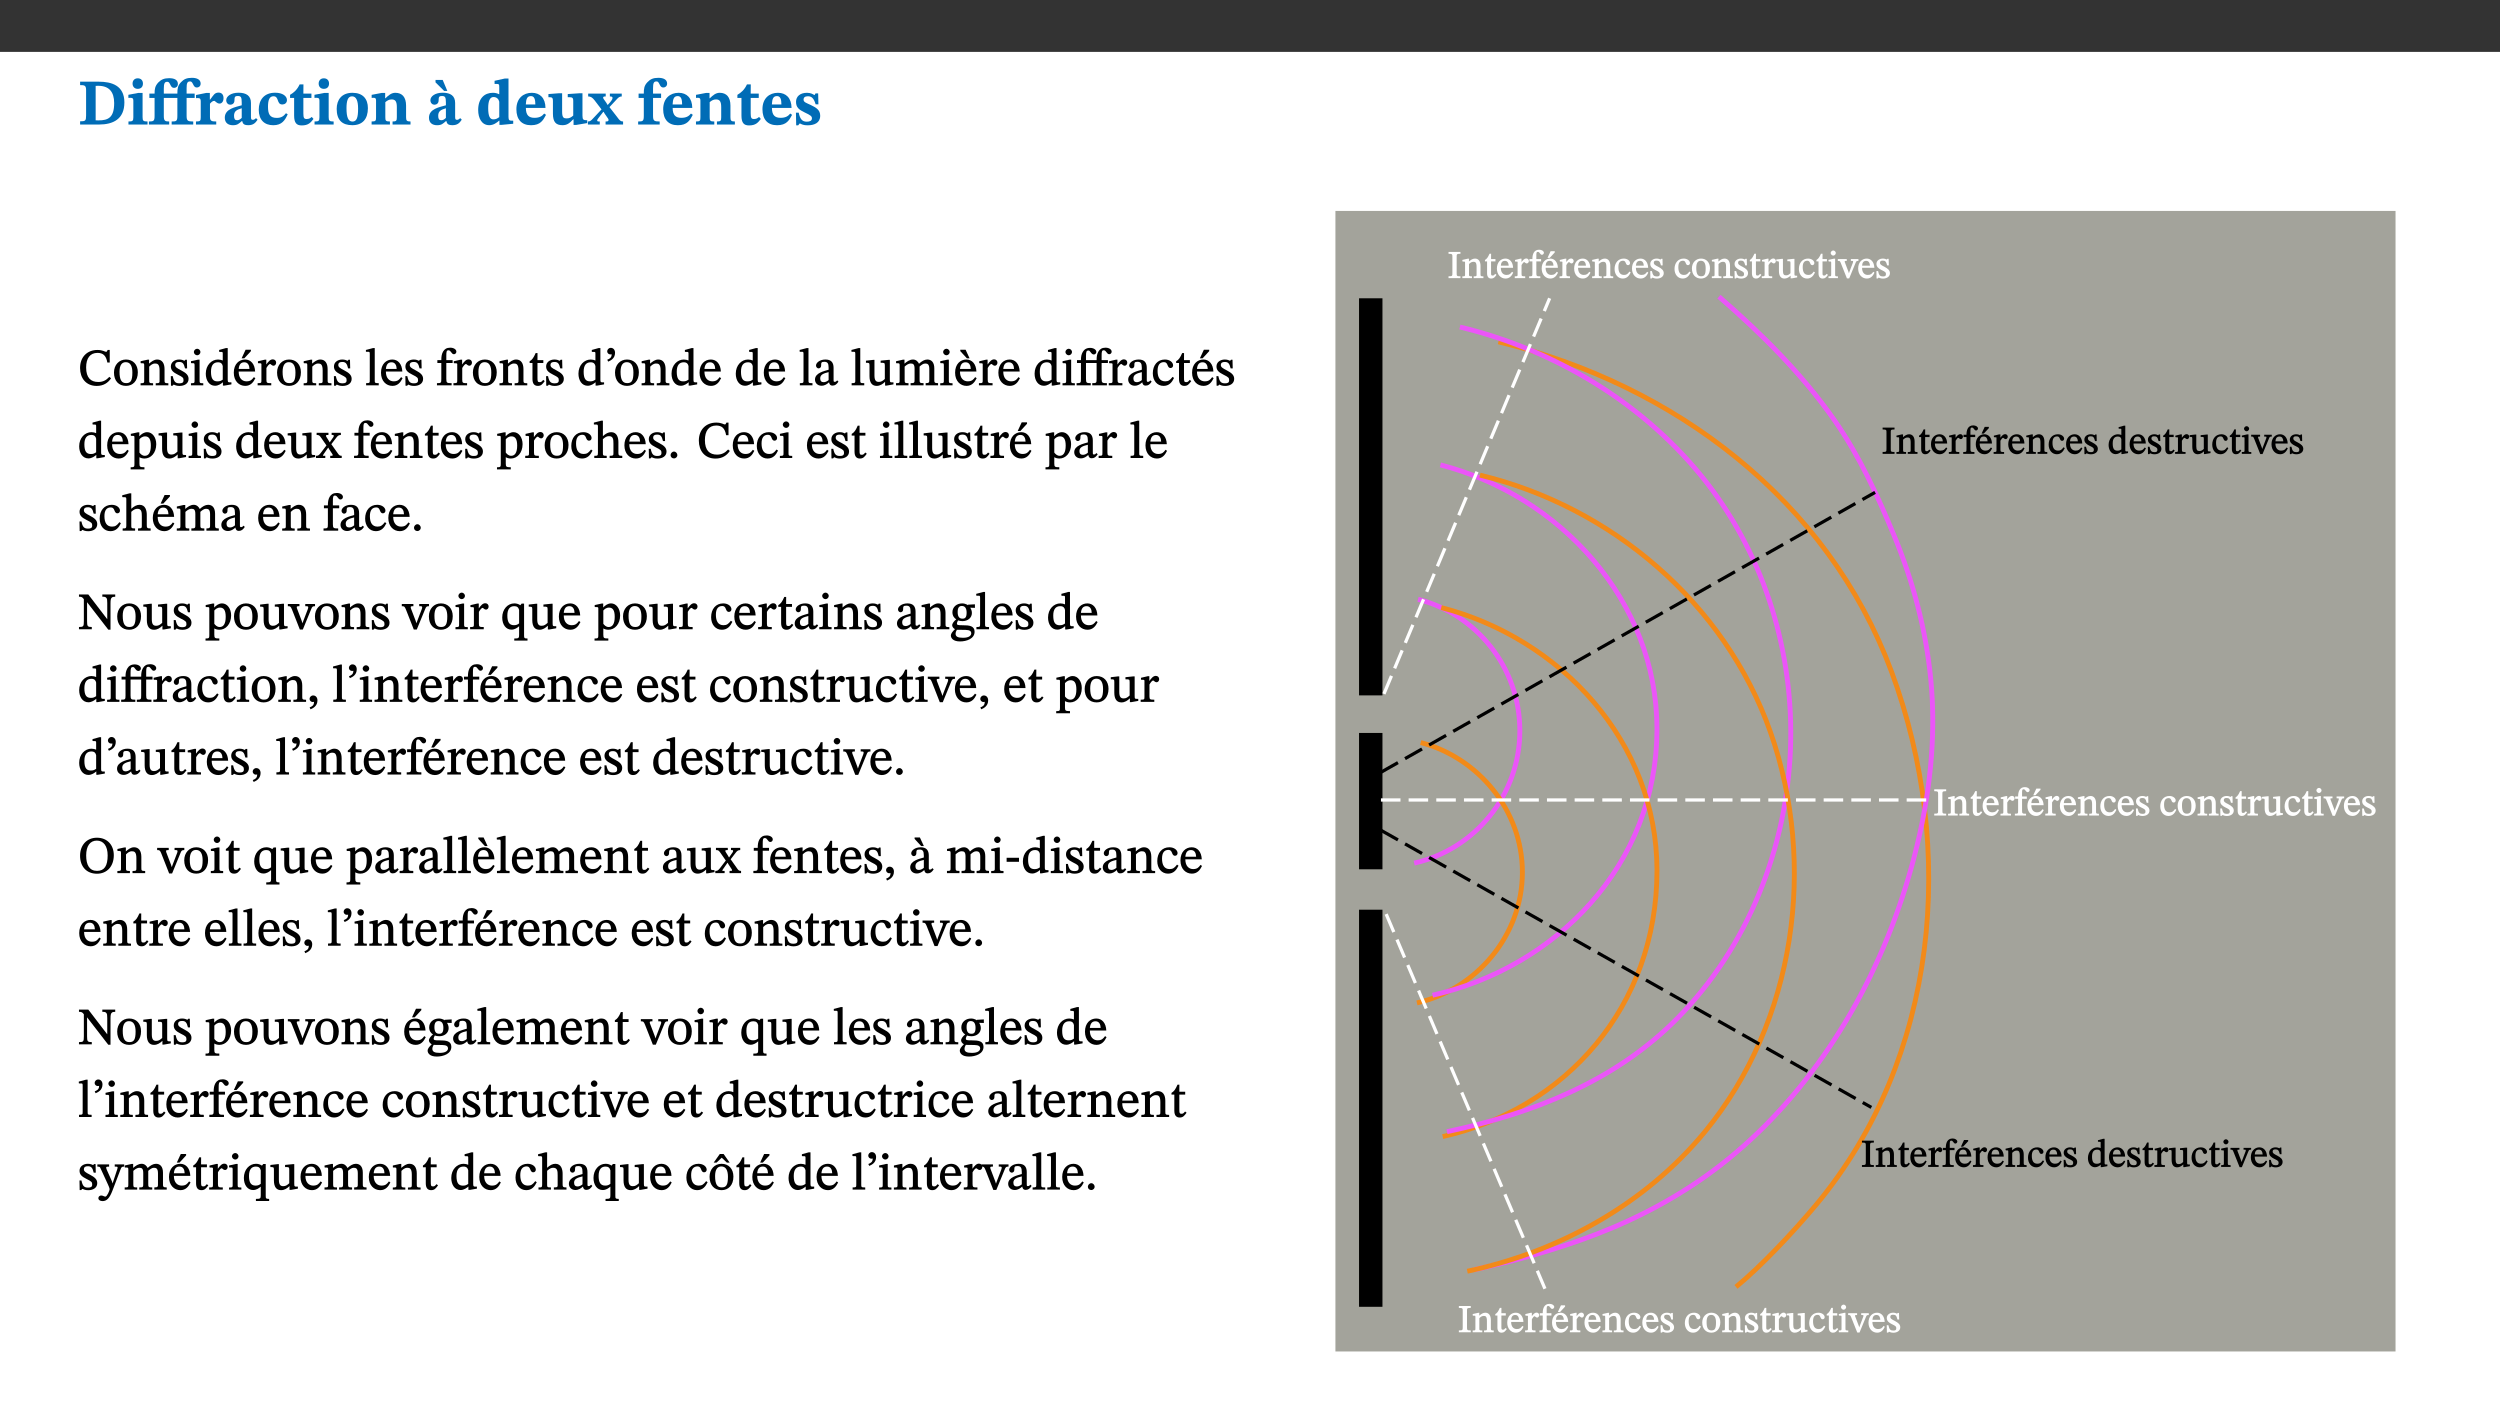 ﻿<?xml version="1.0" encoding="utf-8"?>
<svg xmlns="http://www.w3.org/2000/svg" xmlns:xlink="http://www.w3.org/1999/xlink" viewBox="0 0 960 540" version="1.1">
  <rect x="0" y="0" width="960" height="540" fill="#333333" stroke="none"/>
  <defs>
    <g>
      <symbol overflow="visible" id="glyph0-0">
        <path style="stroke:none;" d="M 7.938 -4.281 L 7.938 -4.688 C 7.938 -7.391 11.922 -9.312 11.922 -12.953 C 11.922 -15.531 9.766 -16.75 7.328 -16.75 C 4.828 -16.75 3.125 -15.234 3.125 -13.234 C 3.125 -12.062 3.594 -11.422 4.391 -11.422 C 4.984 -11.422 5.5 -11.828 5.5 -12.594 C 5.5 -13.531 4.984 -13.562 4.984 -14.375 C 4.984 -15.141 5.656 -15.641 7.109 -15.641 C 8.703 -15.641 9.688 -14.844 9.688 -12.891 C 9.688 -9.062 6.938 -8.156 6.938 -4.938 L 6.938 -4.219 L 7.938 -4.219 Z M 8.875 -1.266 C 8.875 -2.031 8.344 -2.828 7.484 -2.828 C 6.562 -2.828 6.016 -2.062 6.016 -1.266 C 6.016 -0.453 6.5 0.203 7.453 0.203 C 8.344 0.203 8.875 -0.469 8.875 -1.266 Z M 14.75 4.109 L 14.75 -19.625 L 0.25 -19.625 L 0.25 4.188 L 14.75 4.188 Z M 13.453 2.703 L 1.516 2.703 L 1.516 -18.188 L 13.453 -18.188 Z M 13.453 2.703 " />
      </symbol>
      <symbol overflow="visible" id="glyph0-1">
        <path style="stroke:none;" d="M 0.875 -16.359 L 0.875 -15.141 C 2.609 -15.141 3.172 -15.016 3.172 -13.188 L 3.172 -3.469 C 3.172 -1.438 2.906 -1.234 0.875 -1.234 L 0.875 0 L 8.109 0 C 13.484 0 17.875 -2.031 17.875 -8.5 C 17.875 -15.016 12.953 -16.453 8 -16.453 L 0.875 -16.453 Z M 6.844 -14.844 C 7.266 -14.875 7.516 -14.875 7.812 -14.875 C 12 -14.875 13.953 -12.547 13.953 -8.234 C 13.953 -2.719 11.703 -1.594 7.984 -1.594 C 7.625 -1.594 7.234 -1.594 6.844 -1.609 Z M 6.844 -14.844 " />
      </symbol>
      <symbol overflow="visible" id="glyph0-2">
        <path style="stroke:none;" d="M 7.781 -1.172 C 6.125 -1.172 5.875 -1.438 5.875 -2.875 L 5.875 -12.125 L 4.141 -12.125 L 0.422 -11.422 L 0.422 -10.234 C 0.422 -10.234 0.719 -10.266 1.062 -10.266 C 1.812 -10.266 2.328 -10.234 2.328 -9.125 L 2.328 -2.797 C 2.328 -1.391 2.062 -1.172 0.453 -1.172 L 0.453 0 L 7.781 0 Z M 4.016 -17.75 C 2.75 -17.75 2.031 -16.875 2.031 -15.719 C 2.031 -14.547 2.781 -13.703 4.016 -13.703 C 5.328 -13.703 6.016 -14.547 6.016 -15.734 C 6.016 -16.875 5.328 -17.75 4.016 -17.75 Z M 4.016 -17.75 " />
      </symbol>
      <symbol overflow="visible" id="glyph0-3">
        <path style="stroke:none;" d="M 0.328 -11.797 L 0.328 -10.203 L 2.328 -10.203 L 2.328 -3.297 C 2.328 -1.359 1.953 -1.172 0.156 -1.172 L 0.156 0 L 7.938 0 L 7.938 -1.172 C 6.375 -1.172 5.875 -1.359 5.875 -3.297 L 5.875 -10.203 L 11.078 -10.203 L 11.078 -3.391 C 11.078 -1.312 10.75 -1.172 8.891 -1.172 L 8.891 0 L 17.172 0 L 17.172 -1.172 C 15.047 -1.172 14.625 -1.406 14.625 -3.391 L 14.625 -10.203 L 17.719 -10.203 L 17.719 -11.891 L 14.625 -11.891 L 14.625 -13.953 C 14.625 -15.891 14.922 -16.547 15.891 -16.547 C 16.328 -16.547 16.609 -16.5 17.047 -15.594 C 17.5 -14.625 17.812 -14.219 18.578 -14.219 C 19.25 -14.219 20.016 -14.688 20.016 -15.719 C 20.016 -17.344 18.484 -17.938 16.656 -17.938 C 14.688 -17.938 13.562 -17.422 12.469 -16.25 C 11.203 -14.922 11.078 -13.734 11.078 -11.891 L 5.875 -11.891 L 5.875 -13.75 C 5.875 -15.828 6.219 -16.406 7.141 -16.406 C 7.578 -16.406 7.859 -16.359 8.297 -15.438 C 8.75 -14.469 9.062 -14.078 9.844 -14.078 C 10.5 -14.078 11.281 -14.547 11.281 -15.562 C 11.281 -17.203 9.859 -17.797 7.906 -17.797 C 5.953 -17.797 4.828 -17.25 3.719 -16.109 C 2.484 -14.75 2.328 -13.578 2.328 -11.891 L 0.328 -11.891 Z M 0.328 -11.797 " />
      </symbol>
      <symbol overflow="visible" id="glyph0-4">
        <path style="stroke:none;" d="M 5.828 -12.125 L 4.406 -12.125 L 0.516 -11.344 L 0.516 -10.141 C 0.516 -10.141 0.797 -10.156 1.281 -10.156 C 2.156 -10.156 2.328 -9.734 2.328 -8.844 L 2.328 -2.781 C 2.328 -1.391 2.109 -1.172 0.5 -1.172 L 0.5 0 L 8.281 0 L 8.281 -1.172 C 6.516 -1.172 5.875 -1.344 5.875 -2.953 L 5.875 -8 C 6.438 -8.656 6.969 -9.094 7.516 -9.094 C 7.906 -9.094 8.469 -8.047 9.562 -8.047 C 10.312 -8.047 11.078 -8.703 11.078 -10.141 C 11.078 -11.406 10.453 -12.266 9.172 -12.266 C 7.609 -12.266 7.234 -11.25 5.922 -9.547 L 5.828 -9.547 Z M 5.828 -12.125 " />
      </symbol>
      <symbol overflow="visible" id="glyph0-5">
        <path style="stroke:none;" d="M 7.484 -1.391 C 7.703 -0.25 8.203 0.25 9.844 0.25 C 11.703 0.25 12.547 -0.562 13.406 -1.859 L 12.812 -2.453 C 12.438 -2.078 12.016 -1.812 11.625 -1.812 C 11.109 -1.812 10.859 -1.906 10.859 -2.906 L 10.859 -8.281 C 10.859 -11 9.141 -12.219 6.047 -12.219 C 3.172 -12.219 1.359 -10.828 1.359 -9.344 C 1.359 -8.234 2.156 -7.609 2.875 -7.609 C 3.734 -7.609 4.516 -8.125 4.516 -9.266 C 4.516 -10.688 4.781 -10.953 5.781 -10.953 C 6.969 -10.953 7.312 -10.578 7.312 -8.469 L 7.312 -7.391 C 4.953 -6.688 0.812 -6.078 0.812 -2.625 C 0.812 -0.625 2.125 0.266 3.938 0.266 C 5.656 0.266 6.188 -0.344 7.328 -1.312 L 7.484 -1.312 Z M 7.312 -2.547 C 6.594 -1.859 6.141 -1.656 5.5 -1.656 C 4.734 -1.656 4.359 -2.109 4.359 -3.328 C 4.359 -5.172 5.375 -5.656 7.312 -6.25 Z M 7.312 -2.547 " />
      </symbol>
      <symbol overflow="visible" id="glyph0-6">
        <path style="stroke:none;" d="M 11.219 -4.344 C 10.281 -3.141 9.344 -2.547 7.656 -2.547 C 5 -2.547 4.312 -4.016 4.312 -6.859 C 4.312 -9.484 4.906 -10.859 6.422 -10.859 C 8.672 -10.859 7.516 -7.703 9.812 -7.703 C 10.75 -7.703 11.594 -8.297 11.594 -9.391 C 11.594 -10.922 9.906 -12.219 7.062 -12.219 C 2.781 -12.219 0.766 -9.422 0.766 -5.672 C 0.766 -1.812 2.906 0.266 6.344 0.266 C 9.672 0.266 10.859 -1.688 11.875 -3.922 Z M 11.219 -4.344 " />
      </symbol>
      <symbol overflow="visible" id="glyph0-7">
        <path style="stroke:none;" d="M 8.844 -2.922 C 8.25 -2.422 7.828 -2.125 6.859 -2.125 C 5.922 -2.125 5.625 -2.5 5.625 -4.312 L 5.625 -10.203 L 8.719 -10.203 L 8.719 -11.891 L 5.625 -11.891 L 5.656 -15.406 L 4.188 -15.406 C 3.172 -13.234 1.906 -12.234 0.516 -11.406 L 0.516 -10.203 L 2.078 -10.203 L 2.078 -3.438 C 2.078 -0.594 3.047 0.344 4.984 0.344 C 7.578 0.344 8.453 -0.766 9.516 -2.156 Z M 8.844 -2.922 " />
      </symbol>
      <symbol overflow="visible" id="glyph0-8">
        <path style="stroke:none;" d="M 6.859 -12.188 C 2.703 -12.188 0.797 -9.484 0.797 -6.016 C 0.797 -1.703 2.906 0.25 6.797 0.25 C 10.688 0.25 12.781 -2.062 12.781 -6.297 C 12.781 -9.859 10.828 -12.188 6.859 -12.188 Z M 6.672 -10.828 C 8.297 -10.828 9.016 -9.188 9.016 -6.094 C 9.016 -2.672 8.5 -1.141 6.859 -1.141 C 5.25 -1.141 4.562 -2.719 4.562 -6.266 C 4.562 -9.094 5.078 -10.828 6.672 -10.828 Z M 6.672 -10.828 " />
      </symbol>
      <symbol overflow="visible" id="glyph0-9">
        <path style="stroke:none;" d="M 13.859 -7.266 C 13.859 -10.531 12.344 -12.188 9.734 -12.188 C 8.25 -12.188 7.188 -11.297 5.953 -10.094 L 5.828 -10.094 L 5.828 -12.125 L 4.453 -12.125 L 0.641 -11.406 L 0.641 -10.234 C 0.641 -10.234 0.891 -10.266 1.312 -10.266 C 2 -10.266 2.328 -10.141 2.328 -9.219 L 2.328 -2.844 C 2.328 -1.484 2.25 -1.172 0.625 -1.172 L 0.625 0 L 7.656 0 L 7.656 -1.172 C 6.016 -1.172 5.891 -1.484 5.891 -2.844 L 5.891 -8.594 C 6.609 -9.188 7.281 -9.641 8.297 -9.641 C 9.609 -9.641 10.312 -9.047 10.312 -6.719 L 10.312 -2.844 C 10.312 -1.469 10.141 -1.172 8.672 -1.172 L 8.672 0 L 15.562 0 L 15.562 -1.172 C 14.125 -1.172 13.859 -1.484 13.859 -2.844 Z M 13.859 -7.266 " />
      </symbol>
      <symbol overflow="visible" id="glyph0-10">
        <path style="stroke:none;" d="M 7.484 -1.391 C 7.703 -0.25 8.203 0.25 9.844 0.25 C 11.703 0.25 12.547 -0.562 13.406 -1.859 L 12.812 -2.453 C 12.438 -2.078 12.016 -1.812 11.625 -1.812 C 11.109 -1.812 10.859 -1.906 10.859 -2.906 L 10.859 -8.281 C 10.859 -11 9.141 -12.219 6.047 -12.219 C 3.172 -12.219 1.359 -10.828 1.359 -9.344 C 1.359 -8.234 2.156 -7.609 2.875 -7.609 C 3.734 -7.609 4.516 -8.125 4.516 -9.266 C 4.516 -10.688 4.781 -10.953 5.781 -10.953 C 6.969 -10.953 7.312 -10.578 7.312 -8.469 L 7.312 -7.391 C 4.953 -6.688 0.812 -6.078 0.812 -2.625 C 0.812 -0.625 2.125 0.266 3.938 0.266 C 5.656 0.266 6.188 -0.344 7.328 -1.312 L 7.484 -1.312 Z M 7.312 -2.547 C 6.594 -1.859 6.141 -1.656 5.5 -1.656 C 4.734 -1.656 4.359 -2.109 4.359 -3.328 C 4.359 -5.172 5.375 -5.656 7.312 -6.25 Z M 6.125 -17.125 L 3.328 -17.125 L 3.328 -16.188 L 6.641 -12.906 L 7.859 -12.906 L 6.078 -17.125 Z M 6.125 -17.125 " />
      </symbol>
      <symbol overflow="visible" id="glyph0-11">
        <path style="stroke:none;" d="M 14.25 -0.375 L 14.25 -1.484 L 13.734 -1.484 C 12.812 -1.484 12.438 -1.641 12.438 -2.906 L 12.438 -17.672 L 11.047 -17.672 L 7.094 -16.797 L 7.094 -15.594 C 7.094 -15.594 7.562 -15.594 7.812 -15.594 C 8.75 -15.594 8.891 -15.469 8.891 -14.375 L 8.891 -11.641 L 8.828 -11.641 C 8 -12.047 7.188 -12.188 6.422 -12.188 C 3.297 -12.188 0.797 -10.141 0.797 -5.578 C 0.797 -2.406 2.188 0.25 5.031 0.25 C 6.672 0.25 7.906 -0.672 8.797 -1.469 L 8.953 -1.469 L 8.953 0.125 L 9.812 0.125 L 14.25 -0.297 Z M 8.891 -2.844 C 8.078 -2.281 7.578 -1.984 6.609 -1.984 C 5.297 -1.984 4.641 -3.203 4.641 -6.312 C 4.641 -9.297 5.406 -10.562 6.672 -10.562 C 8.031 -10.562 8.672 -9.672 8.891 -8.766 Z M 8.891 -2.844 " />
      </symbol>
      <symbol overflow="visible" id="glyph0-12">
        <path style="stroke:none;" d="M 11.469 -4.219 C 10.656 -3.203 9.672 -2.578 7.734 -2.578 C 5.625 -2.578 4.438 -3.547 4.438 -6.375 L 11.969 -6.375 C 11.922 -10.188 9.859 -12.188 6.734 -12.188 C 3.516 -12.188 0.797 -10.141 0.797 -5.875 C 0.797 -1.938 2.797 0.266 6.422 0.266 C 10.094 0.266 11.078 -1.703 12.172 -3.719 Z M 4.406 -7.609 C 4.516 -10.016 5 -10.922 6.391 -10.922 C 7.703 -10.922 8.078 -9.641 8.078 -7.703 L 4.406 -7.703 Z M 4.406 -7.609 " />
      </symbol>
      <symbol overflow="visible" id="glyph0-13">
        <path style="stroke:none;" d="M 15.234 -1.656 L 15.094 -1.656 C 13.75 -1.656 13.406 -1.859 13.406 -3.422 L 13.406 -12.016 L 12.391 -12.016 L 7.75 -11.703 L 7.75 -10.5 C 9.391 -10.5 9.859 -10.5 9.859 -9.062 L 9.859 -3.438 C 8.953 -2.672 8.375 -2.359 7.328 -2.359 C 6.266 -2.359 5.594 -2.547 5.594 -4.906 L 5.594 -12.016 L 4.438 -12.016 L 0.328 -11.703 L 0.328 -10.5 C 1.656 -10.484 2.062 -10.5 2.062 -8.969 L 2.062 -4.188 C 2.062 -0.922 3.25 0.25 5.719 0.25 C 7.391 0.25 8.281 -0.344 9.844 -2 L 9.984 -2 L 9.984 0.156 L 10.953 0.156 L 15.234 -0.562 Z M 15.234 -1.656 " />
      </symbol>
      <symbol overflow="visible" id="glyph0-14">
        <path style="stroke:none;" d="M 13.359 -0.078 L 13.359 -1.172 C 12.344 -1.172 11.969 -1.688 11.219 -2.703 L 8.125 -6.688 L 10.922 -9.688 C 11.578 -10.406 12 -10.781 12.844 -10.781 L 12.844 -11.891 L 8.281 -11.891 L 8.281 -10.781 C 8.969 -10.781 9.297 -10.656 9.297 -10.281 C 9.297 -9.891 9.25 -9.641 8.453 -8.625 L 7.516 -7.578 L 7.359 -7.578 L 6.938 -8.328 C 5.891 -9.859 5.703 -9.969 5.703 -10.328 C 5.703 -10.734 6 -10.781 6.688 -10.781 L 6.688 -11.891 L -0.047 -11.891 L -0.047 -10.781 C 0.938 -10.781 1.562 -10.406 2.453 -9.25 L 5.078 -5.797 L 1.906 -2.422 C 1.047 -1.484 0.719 -1.172 -0.156 -1.172 L -0.156 0 L 4.406 0 L 4.406 -1.172 C 3.641 -1.172 3.422 -1.219 3.422 -1.531 C 3.422 -1.906 3.672 -2.188 4.156 -2.828 L 5.75 -4.875 L 5.875 -4.875 L 6.312 -4.141 L 7.516 -2.406 C 7.688 -2.188 7.781 -1.984 7.781 -1.766 C 7.781 -1.266 7.484 -1.172 6.641 -1.172 L 6.641 0 L 13.359 0 Z M 13.359 -0.078 " />
      </symbol>
      <symbol overflow="visible" id="glyph0-15">
        <path style="stroke:none;" d="M 0.328 -11.797 L 0.328 -10.203 L 2.328 -10.203 L 2.328 -3.391 C 2.328 -1.312 2 -1.172 0.156 -1.172 L 0.156 0 L 8.422 0 L 8.422 -1.172 C 6.297 -1.172 5.875 -1.406 5.875 -3.391 L 5.875 -10.203 L 8.969 -10.203 L 8.969 -11.891 L 5.875 -11.891 L 5.875 -13.953 C 5.875 -15.891 6.172 -16.547 7.141 -16.547 C 7.578 -16.547 7.859 -16.5 8.297 -15.594 C 8.75 -14.625 9.062 -14.219 9.844 -14.219 C 10.5 -14.219 11.281 -14.688 11.281 -15.719 C 11.281 -17.344 9.734 -17.938 7.906 -17.938 C 5.953 -17.938 4.812 -17.422 3.719 -16.25 C 2.453 -14.922 2.328 -13.734 2.328 -11.891 L 0.328 -11.891 Z M 0.328 -11.797 " />
      </symbol>
      <symbol overflow="visible" id="glyph0-16">
        <path style="stroke:none;" d="M 0.891 -4.453 L 0.984 0.297 L 1.766 0.297 L 2.297 -0.391 L 2.484 -0.391 C 3.125 -0.078 3.797 0.297 5.328 0.297 C 7.875 0.297 10.203 -0.562 10.203 -3.375 C 10.203 -5.594 8.672 -6.5 6.547 -7.516 C 4.812 -8.344 3.812 -8.547 3.812 -9.609 C 3.812 -10.328 4.312 -10.859 5.484 -10.859 C 6.812 -10.859 7.75 -10.203 8.453 -7.75 L 9.516 -7.75 L 9.422 -11.969 L 8.422 -11.969 L 8.047 -11.344 L 7.906 -11.344 C 7.516 -11.594 6.609 -12.188 5.156 -12.188 C 2.484 -12.188 0.922 -10.797 0.922 -8.719 C 0.922 -6.547 2.109 -5.672 4.219 -4.656 C 6.547 -3.562 7.031 -3.172 7.031 -2.375 C 7.031 -1.438 6.219 -1.094 5.062 -1.094 C 3.266 -1.094 2.453 -2.125 1.953 -4.562 L 0.875 -4.562 Z M 0.891 -4.453 " />
      </symbol>
      <symbol overflow="visible" id="glyph1-0">
        <path style="stroke:none;" d="M 6.5 -3.5 L 6.5 -3.828 C 6.5 -6 9.703 -7.547 9.703 -10.484 C 9.703 -12.547 7.844 -13.594 5.891 -13.594 C 3.891 -13.594 2.375 -12.312 2.375 -10.703 C 2.375 -9.766 2.891 -9.188 3.531 -9.188 C 4 -9.188 4.547 -9.562 4.547 -10.188 C 4.547 -10.938 4.125 -10.953 4.125 -11.609 C 4.125 -12.234 4.547 -12.578 5.719 -12.578 C 7 -12.578 7.656 -12 7.656 -10.422 C 7.656 -7.344 5.438 -6.609 5.438 -4.031 L 5.438 -3.391 L 6.5 -3.391 Z M 7.25 -1.078 C 7.25 -1.688 6.719 -2.391 6.016 -2.391 C 5.281 -2.391 4.703 -1.719 4.703 -1.078 C 4.703 -0.422 5.219 0.156 6 0.156 C 6.719 0.156 7.25 -0.438 7.25 -1.078 Z M 11.969 3.25 L 11.969 -15.891 L 0.062 -15.891 L 0.062 3.359 L 11.969 3.359 Z M 10.812 2.047 L 1.328 2.047 L 1.328 -14.625 L 10.672 -14.625 L 10.672 2.047 Z M 10.812 2.047 " />
      </symbol>
      <symbol overflow="visible" id="glyph1-1">
        <path style="stroke:none;" d="M 12.016 -3.188 C 10.891 -1.969 9.656 -1.297 7.828 -1.297 C 5.016 -1.297 3.188 -2.875 3.188 -6.859 C 3.188 -10.406 4.688 -12.469 7.547 -12.469 C 9.609 -12.469 10.875 -11.5 11.328 -8.766 L 12.25 -8.766 L 12.25 -13.594 L 11.453 -13.594 C 11.203 -13.141 11.172 -12.875 10.859 -12.875 C 10.359 -12.875 9.625 -13.594 7.531 -13.594 C 3.703 -13.594 0.859 -11 0.859 -6.656 C 0.859 -2.766 3.141 0.219 7.25 0.219 C 9.859 0.219 11.594 -0.969 12.75 -2.703 L 12.094 -3.281 Z M 12.016 -3.188 " />
      </symbol>
      <symbol overflow="visible" id="glyph1-2">
        <path style="stroke:none;" d="M 5.141 -9.922 C 2.453 -9.922 0.531 -7.828 0.531 -4.938 C 0.531 -1.719 2.344 0.203 5.141 0.203 C 7.734 0.203 9.688 -1.672 9.688 -5.016 C 9.688 -7.969 7.875 -9.922 5.141 -9.922 Z M 5.062 -8.906 C 6.828 -8.906 7.594 -7.375 7.594 -4.922 C 7.594 -1.672 6.859 -0.859 5.219 -0.859 C 3.5 -0.844 2.656 -2.031 2.656 -5.203 C 2.656 -7.75 3.547 -8.906 5.062 -8.906 Z M 5.062 -8.906 " />
      </symbol>
      <symbol overflow="visible" id="glyph1-3">
        <path style="stroke:none;" d="M 9.703 -6.234 C 9.703 -8.531 8.719 -9.922 6.906 -9.922 C 5.656 -9.922 4.688 -9.156 3.641 -8.25 L 3.75 -8.25 L 3.766 -9.859 L 3.188 -9.859 L 0.516 -9.266 L 0.516 -8.562 L 0.734 -8.484 C 0.734 -8.484 0.859 -8.484 1.188 -8.484 C 1.734 -8.484 1.891 -8.453 1.891 -7.734 L 1.891 -2.125 C 1.891 -1.016 1.969 -0.812 0.5 -0.812 L 0.5 0 L 5.312 0 L 5.312 -0.812 C 3.766 -0.812 3.812 -1.016 3.812 -2.125 L 3.812 -7.188 C 4.359 -7.703 5.016 -8.391 6.094 -8.391 C 7 -8.391 7.797 -8.125 7.797 -5.734 L 7.797 -2.125 C 7.797 -1.016 7.875 -0.812 6.312 -0.812 L 6.312 0 L 11.172 0 L 11.172 -0.812 C 9.719 -0.812 9.703 -1.016 9.703 -2.125 Z M 9.703 -6.234 " />
      </symbol>
      <symbol overflow="visible" id="glyph1-4">
        <path style="stroke:none;" d="M 0.641 -3.391 L 0.703 0.156 L 1.297 0.156 L 1.719 -0.297 C 2.234 -0.078 2.828 0.219 3.984 0.219 C 5.781 0.219 7.453 -0.625 7.453 -2.484 C 7.453 -3.969 6.438 -4.797 4.625 -5.75 C 2.953 -6.609 2.328 -7.016 2.328 -7.797 C 2.328 -8.688 2.906 -8.984 3.828 -8.984 C 5.047 -8.984 5.641 -8.531 6.094 -6.516 L 6.891 -6.516 L 6.812 -9.828 L 6.219 -9.828 L 5.875 -9.406 L 5.938 -9.406 C 5.438 -9.641 4.844 -9.922 3.844 -9.922 C 2.125 -9.922 0.656 -8.906 0.656 -7.266 C 0.656 -5.797 1.516 -5.016 3.328 -4.109 L 3.422 -4.062 C 5.281 -3.141 5.516 -2.891 5.516 -1.953 C 5.516 -1.016 4.938 -0.781 3.938 -0.781 C 2.469 -0.781 1.828 -1.328 1.391 -3.531 L 0.641 -3.531 Z M 0.641 -3.391 " />
      </symbol>
      <symbol overflow="visible" id="glyph1-5">
        <path style="stroke:none;" d="M 2.891 -14.062 C 2.188 -14.062 1.609 -13.406 1.609 -12.812 C 1.609 -12.188 2.219 -11.547 2.891 -11.547 C 3.578 -11.547 4.141 -12.188 4.141 -12.812 C 4.141 -13.406 3.578 -14.062 2.891 -14.062 Z M 5.125 -0.812 C 3.781 -0.812 3.812 -0.969 3.812 -2.125 L 3.812 -9.859 L 3.172 -9.859 L 0.516 -9.281 L 0.516 -8.594 L 0.734 -8.5 C 0.734 -8.5 0.875 -8.5 1.156 -8.5 C 1.734 -8.5 1.891 -8.547 1.891 -7.688 L 1.891 -2.125 C 1.891 -1 1.969 -0.812 0.5 -0.812 L 0.5 0 L 5.234 0 L 5.234 -0.812 Z M 5.125 -0.812 " />
      </symbol>
      <symbol overflow="visible" id="glyph1-6">
        <path style="stroke:none;" d="M 10.359 -0.484 L 10.359 -1.156 L 9.828 -1.156 C 9.078 -1.156 8.938 -1.219 8.938 -2.25 L 8.938 -14.328 L 8.281 -14.328 L 5.641 -13.594 L 5.641 -12.922 L 5.859 -12.844 C 5.859 -12.844 6.109 -12.844 6.297 -12.844 C 7.078 -12.844 7.031 -12.797 7.031 -11.906 L 7.031 -9.547 C 6.641 -9.734 5.891 -9.922 5.234 -9.922 C 2.734 -9.922 0.516 -7.766 0.516 -4.484 C 0.516 -1.938 1.812 0.156 4.062 0.156 C 5.375 0.156 6.469 -0.641 7.188 -1.281 L 7.094 -1.281 L 7.094 0.094 L 7.688 0.094 L 10.359 -0.375 Z M 7.078 -2.234 C 6.375 -1.75 5.938 -1.531 5 -1.531 C 3.312 -1.531 2.516 -2.516 2.516 -5.266 C 2.516 -7.766 3.531 -8.859 5.203 -8.859 C 6.438 -8.859 6.875 -8.203 7.031 -7.391 L 7.031 -2.219 Z M 7.078 -2.234 " />
      </symbol>
      <symbol overflow="visible" id="glyph1-7">
        <path style="stroke:none;" d="M 8.172 -3.062 C 7.531 -2.234 7.016 -1.547 5.406 -1.547 C 3.812 -1.547 2.406 -2.672 2.406 -5.297 L 8.719 -5.297 C 8.609 -8.203 7.047 -9.922 4.875 -9.922 C 2.547 -9.922 0.531 -8.188 0.531 -4.859 C 0.531 -1.656 2.531 0.203 4.922 0.203 C 6.969 0.203 8.047 -1.172 8.812 -2.75 L 8.234 -3.172 Z M 2.391 -6.156 C 2.547 -8.016 3.234 -8.859 4.578 -8.859 C 6 -8.859 6.516 -7.625 6.547 -6.297 L 2.406 -6.297 Z M 3.75 -10.375 L 4.562 -10.375 L 7.109 -13.141 L 7.109 -13.688 L 5.062 -13.688 L 3.531 -10.375 Z M 3.75 -10.375 " />
      </symbol>
      <symbol overflow="visible" id="glyph1-8">
        <path style="stroke:none;" d="M 3.641 -9.859 L 3.172 -9.859 L 0.562 -9.25 L 0.562 -8.562 L 0.781 -8.484 C 0.781 -8.484 0.922 -8.484 1.312 -8.484 C 2.031 -8.484 1.891 -8.25 1.891 -7.531 L 1.891 -2.047 C 1.891 -0.938 1.891 -0.844 0.438 -0.844 L 0.438 0 L 5.672 0 L 5.672 -0.844 C 4.062 -0.844 3.812 -0.891 3.812 -2.156 L 3.812 -6.672 C 4.25 -7.406 4.797 -8.203 5.266 -8.203 C 5.5 -8.203 5.891 -7.531 6.547 -7.531 C 7 -7.531 7.547 -7.969 7.547 -8.719 C 7.547 -9.406 7.047 -9.984 6.281 -9.984 C 5.312 -9.984 4.625 -9.25 3.625 -7.812 L 3.766 -7.812 L 3.766 -9.859 Z M 3.641 -9.859 " />
      </symbol>
      <symbol overflow="visible" id="glyph1-9">
        <path style="stroke:none;" d="M 5.172 -0.844 C 3.75 -0.844 3.766 -0.969 3.766 -2.125 L 3.766 -14.328 L 3.141 -14.328 L 0.375 -13.594 L 0.375 -12.953 L 0.594 -12.875 C 0.594 -12.875 0.812 -12.875 1.156 -12.875 C 1.656 -12.875 1.859 -12.953 1.859 -12.125 L 1.859 -2.125 C 1.859 -1.016 1.906 -0.844 0.453 -0.844 L 0.453 0 L 5.297 0 L 5.297 -0.844 Z M 5.172 -0.844 " />
      </symbol>
      <symbol overflow="visible" id="glyph1-10">
        <path style="stroke:none;" d="M 8.172 -3.062 C 7.531 -2.234 7.016 -1.547 5.406 -1.547 C 3.812 -1.547 2.406 -2.672 2.406 -5.297 L 8.719 -5.297 C 8.609 -8.203 7.047 -9.922 4.875 -9.922 C 2.547 -9.922 0.531 -8.188 0.531 -4.859 C 0.531 -1.656 2.531 0.203 4.922 0.203 C 6.969 0.203 8.047 -1.172 8.812 -2.75 L 8.234 -3.172 Z M 2.391 -6.156 C 2.547 -8.016 3.234 -8.859 4.578 -8.859 C 6 -8.859 6.516 -7.625 6.547 -6.297 L 2.406 -6.297 Z M 2.391 -6.156 " />
      </symbol>
      <symbol overflow="visible" id="glyph1-11">
        <path style="stroke:none;" d="M 0.375 -9.547 L 0.375 -8.594 L 1.891 -8.594 L 1.891 -2.484 C 1.891 -0.938 1.812 -0.844 0.219 -0.844 L 0.219 0 L 5.844 0 L 5.844 -0.844 C 4.062 -0.844 3.812 -0.938 3.812 -2.484 L 3.812 -8.594 L 6.234 -8.594 L 6.234 -9.688 L 3.812 -9.688 L 3.812 -11.312 C 3.812 -12.984 3.906 -13.469 4.641 -13.469 C 5.641 -13.469 5.734 -11.953 6.734 -11.953 C 7.188 -11.953 7.672 -12.344 7.672 -12.922 C 7.672 -13.828 6.609 -14.469 5.312 -14.469 C 3.922 -14.469 3.109 -13.891 2.562 -12.969 C 2.047 -12.047 1.891 -11.062 1.891 -9.688 L 0.375 -9.688 Z M 0.375 -9.547 " />
      </symbol>
      <symbol overflow="visible" id="glyph1-12">
        <path style="stroke:none;" d="M 5.734 -2.016 C 5.234 -1.453 5.078 -1.234 4.438 -1.234 C 3.672 -1.234 3.609 -1.578 3.609 -2.984 L 3.609 -8.594 L 5.859 -8.594 L 5.859 -9.688 L 3.609 -9.688 L 3.625 -12.406 L 2.906 -12.406 C 2.125 -10.578 1.578 -9.844 0.594 -9.25 L 0.594 -8.594 L 1.688 -8.594 L 1.688 -2.438 C 1.688 -0.641 2.406 0.203 3.75 0.203 C 5.016 0.203 5.516 -0.438 6.391 -1.641 L 5.812 -2.109 Z M 5.734 -2.016 " />
      </symbol>
      <symbol overflow="visible" id="glyph1-13">
        <path style="stroke:none;" d="M 1.25 -9.141 C 2.094 -9.516 3.828 -10.281 3.828 -12.516 C 3.828 -13.594 3.188 -14.406 2.188 -14.406 C 1.391 -14.406 0.812 -13.719 0.812 -13.062 C 0.812 -12.484 1.281 -11.875 2.047 -11.875 C 2.266 -11.875 2.438 -11.891 2.531 -11.938 C 2.531 -10.578 1.75 -10.219 0.844 -9.844 L 1.188 -9.109 Z M 1.25 -9.141 " />
      </symbol>
      <symbol overflow="visible" id="glyph1-14">
        <path style="stroke:none;" d="M 6 -1.359 C 6.109 -0.484 6.453 0.094 7.328 0.094 C 8.344 0.094 8.906 -0.359 9.641 -1.422 L 9.156 -1.906 C 8.812 -1.516 8.625 -1.359 8.25 -1.359 C 7.828 -1.359 7.766 -1.375 7.766 -2.188 L 7.766 -6.719 C 7.766 -8.781 6.828 -9.922 4.656 -9.922 C 2.484 -9.922 1.016 -8.703 1.016 -7.594 C 1.016 -6.938 1.594 -6.516 1.984 -6.516 C 2.547 -6.516 2.984 -6.938 2.984 -7.547 C 2.984 -8.75 3.062 -9.047 4.203 -9.047 C 5.406 -9.047 5.859 -8.5 5.859 -6.766 L 5.859 -6 C 4.281 -5.5 0.625 -4.844 0.625 -2.219 C 0.625 -0.938 1.594 0.141 3.125 0.141 C 4.406 0.141 5.203 -0.453 6.094 -1.234 L 6.016 -1.234 Z M 5.891 -2.047 C 5.219 -1.5 4.609 -1.219 3.938 -1.219 C 3.094 -1.219 2.625 -1.688 2.625 -2.688 C 2.625 -4.25 4.188 -4.656 5.859 -5.078 L 5.859 -2.016 Z M 5.891 -2.047 " />
      </symbol>
      <symbol overflow="visible" id="glyph1-15">
        <path style="stroke:none;" d="M 10.75 -1.156 L 10.562 -1.156 C 9.609 -1.156 9.484 -1.156 9.484 -2.328 L 9.484 -9.781 L 8.891 -9.781 L 5.953 -9.484 L 5.953 -8.672 C 7.375 -8.672 7.562 -8.688 7.562 -7.625 L 7.562 -2.453 C 6.812 -1.797 6.281 -1.328 5.266 -1.328 C 4.219 -1.328 3.578 -1.797 3.578 -3.828 L 3.578 -9.781 L 3.031 -9.781 L 0.312 -9.469 L 0.312 -8.672 C 1.531 -8.641 1.672 -8.688 1.672 -7.609 L 1.672 -3.562 C 1.672 -0.859 2.766 0.203 4.422 0.203 C 5.703 0.203 6.719 -0.438 7.734 -1.438 L 7.656 -1.438 L 7.656 0.094 L 8.234 0.094 L 10.875 -0.375 L 10.875 -1.156 Z M 10.75 -1.156 " />
      </symbol>
      <symbol overflow="visible" id="glyph1-16">
        <path style="stroke:none;" d="M 3.766 -7.156 C 4.344 -7.688 5.141 -8.391 6.172 -8.391 C 7.094 -8.391 7.625 -8.062 7.625 -6.375 L 7.625 -2.438 C 7.625 -1.031 7.656 -0.844 6.094 -0.844 L 6.094 0 L 11.078 0 L 11.078 -0.844 C 9.516 -0.844 9.547 -1.062 9.547 -2.438 L 9.547 -7.219 C 10.156 -7.75 10.891 -8.391 11.719 -8.391 C 12.656 -8.391 13.281 -8.062 13.281 -6.25 L 13.281 -2.438 C 13.281 -1.219 13.375 -0.844 11.875 -0.844 L 11.875 0 L 16.641 0 L 16.641 -0.844 C 15.141 -0.844 15.203 -1.172 15.203 -2.438 L 15.203 -6.5 C 15.203 -8.906 14.062 -9.922 12.516 -9.922 C 11.453 -9.922 10.344 -9.297 9.281 -8.266 L 9.344 -8.266 C 8.984 -9.078 8.188 -9.922 7.047 -9.922 C 5.703 -9.922 4.688 -9.141 3.641 -8.25 L 3.75 -8.25 L 3.75 -9.859 L 3.141 -9.859 L 0.516 -9.266 L 0.516 -8.562 L 0.734 -8.484 C 0.734 -8.484 0.891 -8.484 1.188 -8.484 C 1.75 -8.484 1.891 -8.422 1.891 -7.703 L 1.891 -2.125 C 1.891 -0.938 1.891 -0.844 0.5 -0.844 L 0.5 0 L 5.297 0 L 5.297 -0.844 C 3.938 -0.844 3.812 -0.938 3.812 -2.047 L 3.812 -7.172 Z M 3.766 -7.156 " />
      </symbol>
      <symbol overflow="visible" id="glyph1-17">
        <path style="stroke:none;" d="M 8.172 -3.062 C 7.531 -2.234 7.016 -1.547 5.406 -1.547 C 3.812 -1.547 2.406 -2.672 2.406 -5.297 L 8.719 -5.297 C 8.609 -8.203 7.047 -9.922 4.875 -9.922 C 2.547 -9.922 0.531 -8.188 0.531 -4.859 C 0.531 -1.656 2.531 0.203 4.922 0.203 C 6.969 0.203 8.047 -1.172 8.812 -2.75 L 8.234 -3.172 Z M 2.391 -6.156 C 2.547 -8.016 3.234 -8.859 4.578 -8.859 C 6 -8.859 6.516 -7.625 6.547 -6.297 L 2.406 -6.297 Z M 4.5 -13.688 L 2.531 -13.688 L 2.531 -13.141 L 5.062 -10.375 L 6.094 -10.375 L 4.562 -13.688 Z M 4.5 -13.688 " />
      </symbol>
      <symbol overflow="visible" id="glyph1-18">
        <path style="stroke:none;" d="M 0.375 -9.547 L 0.375 -8.594 L 1.891 -8.594 L 1.891 -2.484 C 1.891 -0.938 1.812 -0.844 0.219 -0.844 L 0.219 0 L 5.656 0 L 5.656 -0.844 C 4.078 -0.844 3.828 -0.938 3.828 -2.484 L 3.828 -8.594 L 7.906 -8.594 L 7.906 -2.484 C 7.906 -0.938 7.828 -0.844 6.234 -0.844 L 6.234 0 L 11.859 0 L 11.859 -0.844 C 10.078 -0.844 9.828 -0.938 9.828 -2.484 L 9.828 -8.594 L 12.25 -8.594 L 12.25 -9.688 L 9.828 -9.688 L 9.828 -11.312 C 9.828 -12.984 9.922 -13.469 10.656 -13.469 C 11.656 -13.469 11.75 -11.953 12.75 -11.953 C 13.203 -11.953 13.688 -12.344 13.688 -12.922 C 13.688 -13.828 12.625 -14.469 11.328 -14.469 C 9.938 -14.469 9.125 -13.891 8.594 -12.969 C 8.062 -12.047 7.906 -11.062 7.906 -9.688 L 3.828 -9.688 L 3.828 -11.234 C 3.828 -12.906 4 -13.375 4.734 -13.375 C 5.141 -13.375 5.219 -13.25 5.625 -12.703 C 6.016 -12.172 6.328 -11.859 6.859 -11.859 C 7.297 -11.859 7.797 -12.25 7.797 -12.844 C 7.797 -13.719 6.719 -14.391 5.422 -14.391 C 4 -14.391 3.125 -13.766 2.594 -12.844 C 2.078 -11.938 1.891 -11.062 1.891 -9.688 L 0.375 -9.688 Z M 0.375 -9.547 " />
      </symbol>
      <symbol overflow="visible" id="glyph1-19">
        <path style="stroke:none;" d="M 8.031 -3.172 C 7.125 -2.016 6.547 -1.547 5.266 -1.547 C 3.203 -1.547 2.344 -3.125 2.344 -5.562 C 2.344 -7.844 3.203 -8.922 4.828 -8.922 C 6.531 -8.922 5.875 -6.656 7.344 -6.656 C 7.906 -6.656 8.312 -7.094 8.312 -7.672 C 8.312 -8.828 7.031 -9.922 5.156 -9.922 C 2.297 -9.922 0.516 -7.75 0.516 -4.625 C 0.516 -1.859 2.156 0.203 4.641 0.203 C 6.766 0.203 7.875 -1.172 8.672 -2.844 L 8.094 -3.266 Z M 8.031 -3.172 " />
      </symbol>
      <symbol overflow="visible" id="glyph1-20">
        <path style="stroke:none;" d="M 3.5 -9.859 L 3.016 -9.859 L 0.359 -9.281 L 0.359 -8.594 L 0.578 -8.5 C 0.578 -8.5 0.875 -8.5 1.141 -8.5 C 1.797 -8.5 1.75 -8.359 1.75 -7.609 L 1.75 2.25 C 1.75 3.359 1.688 3.562 0.297 3.562 L 0.297 4.375 L 5.594 4.375 L 5.594 3.547 C 3.922 3.547 3.672 3.422 3.672 2.125 L 3.672 -0.359 L 3.578 -0.359 C 4.109 0 4.875 0.203 5.641 0.203 C 8.031 0.203 10.125 -1.938 10.125 -5.312 C 10.125 -7.922 8.625 -9.922 6.656 -9.922 C 5.484 -9.922 4.422 -9.266 3.484 -8.188 L 3.625 -8.188 L 3.625 -9.859 Z M 3.625 -7.125 C 4 -7.625 4.781 -8.312 5.844 -8.312 C 7.312 -8.312 8.047 -7.266 8.047 -4.766 C 8.047 -1.984 7.125 -0.844 5.734 -0.844 C 4.625 -0.844 4 -1.688 3.672 -2.078 L 3.672 -7.172 Z M 3.625 -7.125 " />
      </symbol>
      <symbol overflow="visible" id="glyph1-21">
        <path style="stroke:none;" d="M 9.719 -0.125 L 9.719 -0.844 C 8.859 -0.844 8.641 -1.156 8.094 -1.953 L 5.719 -5.312 L 7.75 -7.953 C 8.203 -8.531 8.594 -8.844 9.391 -8.844 L 9.391 -9.688 L 5.844 -9.688 L 5.844 -8.859 C 6.609 -8.859 6.656 -8.812 6.656 -8.5 C 6.656 -8.188 6.516 -7.984 5.969 -7.25 L 5.062 -5.938 L 5.125 -5.938 L 4.656 -6.766 C 3.984 -7.891 3.672 -8.203 3.672 -8.531 C 3.672 -8.828 3.859 -8.859 4.625 -8.859 L 4.625 -9.688 L 0.078 -9.688 L 0.078 -8.844 C 1.031 -8.844 1.172 -8.688 1.875 -7.688 L 3.859 -4.828 L 1.547 -1.797 C 0.891 -1.016 0.641 -0.844 -0.172 -0.844 L -0.172 0 L 3.406 0 L 3.406 -0.844 C 2.625 -0.844 2.516 -0.781 2.516 -1 C 2.516 -1.156 2.75 -1.438 2.953 -1.75 L 4.562 -4.062 L 4.5 -4.062 L 4.875 -3.406 L 6.141 -1.469 C 6.234 -1.312 6.234 -1.281 6.234 -1.141 C 6.234 -0.797 6.141 -0.844 5.297 -0.844 L 5.297 0 L 9.719 0 Z M 9.719 -0.125 " />
      </symbol>
      <symbol overflow="visible" id="glyph1-22">
        <path style="stroke:none;" d="M 3.719 -7.188 C 4.703 -8.094 5.344 -8.391 6.109 -8.391 C 7.734 -8.391 7.812 -7.125 7.812 -5.5 L 7.812 -2.047 C 7.812 -1.094 7.875 -0.844 6.359 -0.844 L 6.359 0 L 11.203 0 L 11.203 -0.844 C 9.828 -0.844 9.719 -1.078 9.719 -2.125 L 9.719 -6.094 C 9.719 -7.734 9.219 -9.922 6.938 -9.922 C 5.875 -9.922 4.859 -9.422 3.641 -8.281 L 3.766 -8.281 L 3.766 -14.328 L 3.109 -14.328 L 0.297 -13.594 L 0.297 -12.922 L 0.516 -12.844 C 0.516 -12.844 0.703 -12.844 1.016 -12.844 C 1.547 -12.844 1.859 -12.875 1.859 -12.172 L 1.859 -1.969 C 1.859 -0.859 1.641 -0.844 0.453 -0.844 L 0.453 0 L 5.234 0 L 5.234 -0.844 C 3.75 -0.844 3.766 -1.016 3.766 -2.047 L 3.766 -7.219 Z M 3.719 -7.188 " />
      </symbol>
      <symbol overflow="visible" id="glyph1-23">
        <path style="stroke:none;" d="M 3.75 -1.094 C 3.75 -1.75 3.203 -2.469 2.453 -2.469 C 1.719 -2.469 1.141 -1.766 1.141 -1.109 C 1.141 -0.438 1.656 0.156 2.438 0.156 C 3.203 0.156 3.75 -0.484 3.75 -1.094 Z M 3.75 -1.094 " />
      </symbol>
      <symbol overflow="visible" id="glyph1-24">
        <path style="stroke:none;" d="M 14.25 -13.344 L 9.406 -13.344 L 9.406 -12.484 C 10.375 -12.484 10.641 -12.406 10.953 -12.031 C 11.25 -11.688 11.297 -11.234 11.297 -10.047 L 11.297 -3.719 L 11.391 -3.719 L 4.031 -13.344 L 0.438 -13.344 L 0.438 -12.484 C 1.469 -12.484 1.719 -12.328 2.312 -11.547 L 2.312 -3.094 C 2.312 -1.078 2.156 -0.859 0.438 -0.859 L 0.438 0 L 5.359 0 L 5.359 -0.859 C 3.75 -0.859 3.547 -1.094 3.547 -3.094 L 3.547 -10.5 L 3.453 -10.5 L 11.688 0.156 L 12.547 0.156 L 12.547 -9.938 C 12.547 -11.375 12.703 -11.859 13.031 -12.125 C 13.328 -12.406 13.531 -12.484 14.359 -12.484 L 14.359 -13.344 Z M 14.25 -13.344 " />
      </symbol>
      <symbol overflow="visible" id="glyph1-25">
        <path style="stroke:none;" d="M 9.922 -9.688 L 6.297 -9.688 L 6.297 -8.844 C 7.156 -8.844 7.438 -8.859 7.438 -8.422 C 7.438 -8.109 7.312 -7.875 7.297 -7.766 L 5.578 -3.266 L 5.203 -2.188 L 5.266 -2.188 L 4.922 -3.25 L 3.234 -7.688 C 3.109 -7.969 3.031 -8.203 3.031 -8.469 C 3.031 -8.781 3.172 -8.844 4.062 -8.844 L 4.062 -9.688 L -0.391 -9.688 L -0.391 -8.844 C 0.594 -8.844 0.703 -8.75 1.219 -7.516 L 4.219 0.125 L 5.359 0.125 L 8.547 -7.656 C 8.938 -8.688 9.141 -8.844 10.047 -8.844 L 10.047 -9.688 Z M 9.922 -9.688 " />
      </symbol>
      <symbol overflow="visible" id="glyph1-26">
        <path style="stroke:none;" d="M 10.219 4.266 L 10.219 3.562 C 8.984 3.562 8.906 3.359 8.906 2.344 L 8.906 -9.844 L 7.969 -9.844 L 7.469 -9.219 C 6.75 -9.703 6 -9.922 5.156 -9.922 C 2.625 -9.922 0.516 -7.688 0.516 -4.5 C 0.516 -1.734 1.969 0.156 4.047 0.156 C 5.344 0.156 6.281 -0.516 7.109 -1.25 L 7 -1.25 L 7 2.125 C 7 3.359 6.891 3.562 5.141 3.562 L 5.141 4.375 L 10.219 4.375 Z M 7.031 -2.266 C 6.469 -1.812 5.969 -1.547 5 -1.547 C 3.016 -1.547 2.484 -3.094 2.484 -5.266 C 2.484 -7.75 3.469 -8.859 5.141 -8.859 C 6.203 -8.859 6.734 -8.406 7 -7.406 L 7 -2.234 Z M 7.031 -2.266 " />
      </symbol>
      <symbol overflow="visible" id="glyph1-27">
        <path style="stroke:none;" d="M 2.453 -3.891 C 1.516 -3.172 0.781 -2.234 0.781 -1.516 C 0.781 -0.953 1.25 -0.344 1.891 -0.016 L 1.891 -0.062 C 0.859 0.938 0.281 1.719 0.281 2.375 C 0.281 3.469 1.188 4.688 3.812 4.688 C 6.312 4.688 9.391 3.641 9.391 0.969 C 9.391 -1.312 7.344 -1.531 4.844 -1.531 C 3.016 -1.531 2.609 -1.594 2.609 -2.188 C 2.609 -2.531 2.891 -3.172 3.047 -3.391 C 3.531 -3.234 4.078 -3.109 4.719 -3.109 C 6.812 -3.109 8.359 -4.406 8.359 -6.25 C 8.359 -7.25 7.891 -8.016 7.656 -8.344 L 7.656 -8.266 L 9.516 -8.203 L 9.516 -9.578 L 6.828 -9.422 L 6.906 -9.203 C 6.906 -9.203 5.938 -9.922 4.625 -9.922 C 2.516 -9.922 0.875 -8.531 0.875 -6.531 C 0.875 -5.234 1.5 -4.297 2.406 -3.766 L 2.406 -3.859 Z M 4.484 -8.938 C 5.75 -8.938 6.328 -7.984 6.328 -6.375 C 6.328 -4.484 5.734 -4.062 4.734 -4.062 C 3.453 -4.062 2.891 -4.906 2.891 -6.609 C 2.891 -8.281 3.453 -8.938 4.484 -8.938 Z M 2.531 0.203 C 2.812 0.203 3.188 0.219 4.781 0.234 C 6.109 0.266 8.109 0.094 8.109 1.531 C 8.109 2.391 7.312 3.281 4.953 3.281 C 2.922 3.281 2.094 2.844 2.094 1.688 C 2.094 1.281 2.188 0.891 2.594 0.203 Z M 2.531 0.203 " />
      </symbol>
      <symbol overflow="visible" id="glyph1-28">
        <path style="stroke:none;" d="M 1.469 2.828 C 2.266 2.469 4.062 1.672 4.062 -0.578 C 4.062 -1.672 3.406 -2.469 2.406 -2.469 C 1.609 -2.469 1.031 -1.797 1.031 -1.156 C 1.031 -0.578 1.5 0.047 2.266 0.047 C 2.484 0.047 2.672 0 2.75 -0.016 C 2.75 1.422 1.969 1.75 1.062 2.125 L 1.422 2.875 Z M 1.469 2.828 " />
      </symbol>
      <symbol overflow="visible" id="glyph1-29">
        <path style="stroke:none;" d="M 13.812 -6.859 C 13.812 -10.797 11.312 -13.594 7.344 -13.594 C 3.406 -13.594 0.859 -10.719 0.859 -6.672 C 0.859 -2.453 3.391 0.234 7.344 0.234 C 11.281 0.234 13.812 -2.688 13.812 -6.859 Z M 11.453 -6.797 C 11.453 -2.781 10.203 -0.859 7.375 -0.859 C 4.5 -0.859 3.203 -3.047 3.203 -6.797 C 3.203 -10.438 4.719 -12.484 7.297 -12.484 C 9.875 -12.484 11.453 -10.375 11.453 -6.797 Z M 11.453 -6.797 " />
      </symbol>
      <symbol overflow="visible" id="glyph1-30">
        <path style="stroke:none;" d="M 6 -1.359 C 6.109 -0.484 6.453 0.094 7.328 0.094 C 8.344 0.094 8.906 -0.359 9.641 -1.422 L 9.156 -1.906 C 8.812 -1.516 8.625 -1.359 8.25 -1.359 C 7.828 -1.359 7.766 -1.375 7.766 -2.188 L 7.766 -6.719 C 7.766 -8.781 6.828 -9.922 4.656 -9.922 C 2.484 -9.922 1.016 -8.703 1.016 -7.594 C 1.016 -6.938 1.594 -6.516 1.984 -6.516 C 2.547 -6.516 2.984 -6.938 2.984 -7.547 C 2.984 -8.75 3.062 -9.047 4.203 -9.047 C 5.406 -9.047 5.859 -8.5 5.859 -6.766 L 5.859 -6 C 4.281 -5.5 0.625 -4.844 0.625 -2.219 C 0.625 -0.938 1.594 0.141 3.125 0.141 C 4.406 0.141 5.203 -0.453 6.094 -1.234 L 6.016 -1.234 Z M 5.891 -2.047 C 5.219 -1.5 4.609 -1.219 3.938 -1.219 C 3.094 -1.219 2.625 -1.688 2.625 -2.688 C 2.625 -4.25 4.188 -4.656 5.859 -5.078 L 5.859 -2.016 Z M 4.281 -13.688 L 2.312 -13.688 L 2.312 -13.141 L 4.844 -10.375 L 5.875 -10.375 L 4.344 -13.688 Z M 4.281 -13.688 " />
      </symbol>
      <symbol overflow="visible" id="glyph1-31">
        <path style="stroke:none;" d="M 5.5 -4.469 L 5.5 -5.891 L 0.75 -5.891 L 0.75 -4.344 L 5.5 -4.344 Z M 5.5 -4.469 " />
      </symbol>
      <symbol overflow="visible" id="glyph1-32">
        <path style="stroke:none;" d="M 9.828 -9.688 L 6.297 -9.688 L 6.297 -8.844 C 7.094 -8.844 7.406 -8.859 7.406 -8.469 C 7.406 -8.312 7.344 -8.125 7.312 -7.969 L 5.438 -2.266 L 5.5 -2.266 L 5.234 -3.172 L 3.281 -7.547 C 3.172 -7.828 3.016 -8.172 3.016 -8.406 C 3.016 -8.766 3.125 -8.828 4.141 -8.828 L 4.141 -9.688 L -0.375 -9.688 L -0.375 -8.844 C 0.484 -8.844 0.625 -8.703 0.812 -8.25 L 3.75 -1.859 C 3.984 -1.312 4.344 -0.484 4.344 -0.219 C 4.344 0.359 3.344 2.688 2.703 2.688 C 2.219 2.688 1.797 2.25 1.094 2.25 C 0.562 2.25 0.016 2.656 0.016 3.25 C 0.016 4 0.734 4.406 1.641 4.406 C 3.25 4.406 4.344 3.25 5.453 0.312 L 8.562 -7.844 C 8.844 -8.625 9.031 -8.844 9.938 -8.844 L 9.938 -9.688 Z M 9.828 -9.688 " />
      </symbol>
      <symbol overflow="visible" id="glyph1-33">
        <path style="stroke:none;" d="M 5.141 -9.922 C 2.453 -9.922 0.531 -7.828 0.531 -4.938 C 0.531 -1.719 2.344 0.203 5.141 0.203 C 7.734 0.203 9.688 -1.672 9.688 -5.016 C 9.688 -7.969 7.875 -9.922 5.141 -9.922 Z M 5.062 -8.906 C 6.828 -8.906 7.594 -7.375 7.594 -4.922 C 7.594 -1.672 6.859 -0.859 5.219 -0.859 C 3.5 -0.844 2.656 -2.031 2.656 -5.203 C 2.656 -7.75 3.547 -8.906 5.062 -8.906 Z M 8.094 -10.594 L 5.922 -13.688 L 4.469 -13.688 L 2.109 -10.375 L 3.203 -10.375 L 5.203 -12.266 L 7.188 -10.375 L 8.266 -10.375 Z M 8.094 -10.594 " />
      </symbol>
      <symbol overflow="visible" id="glyph2-0">
        <path style="stroke:none;" d="M 4.922 -2.672 L 4.922 -2.906 C 4.922 -4.547 7.312 -5.703 7.312 -7.906 C 7.312 -9.453 5.891 -10.266 4.422 -10.266 C 2.906 -10.266 1.734 -9.281 1.734 -8.062 C 1.734 -7.359 2.172 -6.891 2.641 -6.891 C 3 -6.891 3.453 -7.219 3.453 -7.672 C 3.453 -8.25 3.141 -8.266 3.141 -8.75 C 3.141 -9.219 3.406 -9.422 4.281 -9.422 C 5.25 -9.422 5.688 -9.031 5.688 -7.859 C 5.688 -5.562 4.031 -5 4.031 -3.062 L 4.031 -2.547 L 4.922 -2.547 Z M 5.484 -0.844 C 5.484 -1.312 5.031 -1.859 4.516 -1.859 C 3.953 -1.859 3.484 -1.328 3.484 -0.844 C 3.484 -0.359 3.906 0.125 4.5 0.125 C 5.031 0.125 5.484 -0.375 5.484 -0.844 Z M 9.016 2.391 L 9.016 -12 L 0 -12 L 0 2.531 L 9.016 2.531 Z M 8.109 1.469 L 1.047 1.469 L 1.047 -10.969 L 7.969 -10.969 L 7.969 1.469 Z M 8.109 1.469 " />
      </symbol>
      <symbol overflow="visible" id="glyph2-1">
        <path style="stroke:none;" d="M 1.844 -2.094 C 1.844 -0.812 1.859 -0.719 0.359 -0.719 L 0.359 0 L 4.938 0 L 4.938 -0.719 C 3.484 -0.719 3.484 -0.812 3.484 -2.094 L 3.484 -7.984 C 3.484 -9.141 3.391 -9.359 4.938 -9.359 L 4.938 -10.078 L 0.359 -10.078 L 0.359 -9.359 C 1.922 -9.359 1.844 -9.141 1.844 -7.984 Z M 1.844 -2.094 " />
      </symbol>
      <symbol overflow="visible" id="glyph2-2">
        <path style="stroke:none;" d="M 7.312 -4.719 C 7.312 -6.438 6.547 -7.516 5.188 -7.516 C 4.25 -7.516 3.484 -6.938 2.719 -6.266 L 2.859 -6.266 L 2.875 -7.469 L 2.391 -7.469 L 0.344 -7 L 0.344 -6.469 L 0.578 -6.359 C 0.578 -6.359 0.641 -6.359 0.891 -6.359 C 1.297 -6.359 1.375 -6.375 1.375 -5.844 L 1.375 -1.641 C 1.375 -0.812 1.484 -0.688 0.328 -0.688 L 0.328 0 L 4.031 0 L 4.031 -0.688 C 2.828 -0.688 2.891 -0.812 2.891 -1.641 L 2.891 -5.422 C 3.297 -5.781 3.766 -6.281 4.578 -6.281 C 5.25 -6.281 5.797 -6.141 5.797 -4.344 L 5.797 -1.641 C 5.797 -0.812 5.906 -0.688 4.688 -0.688 L 4.688 0 L 8.422 0 L 8.422 -0.688 C 7.297 -0.688 7.312 -0.812 7.312 -1.641 Z M 7.312 -4.719 " />
      </symbol>
      <symbol overflow="visible" id="glyph2-3">
        <path style="stroke:none;" d="M 4.266 -1.562 C 3.906 -1.156 3.812 -1 3.328 -1 C 2.75 -1 2.75 -1.219 2.75 -2.281 L 2.75 -6.438 L 4.438 -6.438 L 4.438 -7.328 L 2.75 -7.328 L 2.766 -9.375 L 2.156 -9.375 C 1.547 -7.984 1.156 -7.438 0.406 -6.969 L 0.406 -6.438 L 1.219 -6.438 L 1.219 -1.859 C 1.219 -0.516 1.812 0.156 2.812 0.156 C 3.766 0.156 4.172 -0.328 4.844 -1.25 L 4.359 -1.656 Z M 4.266 -1.562 " />
      </symbol>
      <symbol overflow="visible" id="glyph2-4">
        <path style="stroke:none;" d="M 6.094 -2.359 C 5.609 -1.734 5.266 -1.234 4.047 -1.234 C 2.859 -1.234 1.859 -2.047 1.859 -3.969 L 6.578 -3.969 C 6.5 -6.203 5.281 -7.516 3.656 -7.516 C 1.906 -7.516 0.359 -6.188 0.359 -3.688 C 0.359 -1.281 1.891 0.156 3.688 0.156 C 5.234 0.156 6.078 -0.922 6.625 -2.109 L 6.172 -2.453 Z M 1.844 -4.656 C 1.953 -6.047 2.422 -6.641 3.438 -6.641 C 4.5 -6.641 4.844 -5.766 4.891 -4.797 L 1.844 -4.797 Z M 1.844 -4.656 " />
      </symbol>
      <symbol overflow="visible" id="glyph2-5">
        <path style="stroke:none;" d="M 2.734 -7.469 L 2.375 -7.469 L 0.375 -6.984 L 0.375 -6.469 L 0.609 -6.359 C 0.609 -6.359 0.688 -6.359 0.984 -6.359 C 1.531 -6.359 1.375 -6.234 1.375 -5.688 L 1.375 -1.578 C 1.375 -0.75 1.422 -0.703 0.281 -0.703 L 0.281 0 L 4.297 0 L 4.297 -0.703 C 3.047 -0.703 2.891 -0.719 2.891 -1.656 L 2.891 -5.031 C 3.219 -5.562 3.594 -6.156 3.938 -6.156 C 4.125 -6.156 4.422 -5.641 4.922 -5.641 C 5.25 -5.641 5.703 -6.016 5.703 -6.594 C 5.703 -7.094 5.281 -7.562 4.703 -7.562 C 3.984 -7.562 3.438 -6.984 2.703 -5.938 L 2.875 -5.938 L 2.875 -7.469 Z M 2.734 -7.469 " />
      </symbol>
      <symbol overflow="visible" id="glyph2-6">
        <path style="stroke:none;" d="M 0.234 -7.203 L 0.234 -6.438 L 1.375 -6.438 L 1.375 -1.906 C 1.375 -0.75 1.359 -0.703 0.125 -0.703 L 0.125 0 L 4.422 0 L 4.422 -0.703 C 3.047 -0.703 2.891 -0.75 2.891 -1.906 L 2.891 -6.438 L 4.719 -6.438 L 4.719 -7.328 L 2.891 -7.328 L 2.891 -8.531 C 2.891 -9.781 2.922 -10.094 3.484 -10.094 C 4.234 -10.094 4.297 -8.969 5.047 -8.969 C 5.391 -8.969 5.797 -9.312 5.797 -9.734 C 5.797 -10.406 4.953 -10.922 3.984 -10.922 C 2.938 -10.922 2.297 -10.469 1.891 -9.781 C 1.516 -9.094 1.375 -8.328 1.375 -7.328 L 0.234 -7.328 Z M 0.234 -7.203 " />
      </symbol>
      <symbol overflow="visible" id="glyph2-7">
        <path style="stroke:none;" d="M 6.094 -2.359 C 5.609 -1.734 5.266 -1.234 4.047 -1.234 C 2.859 -1.234 1.859 -2.047 1.859 -3.969 L 6.578 -3.969 C 6.5 -6.203 5.281 -7.516 3.656 -7.516 C 1.906 -7.516 0.359 -6.188 0.359 -3.688 C 0.359 -1.281 1.891 0.156 3.688 0.156 C 5.234 0.156 6.078 -0.922 6.625 -2.109 L 6.172 -2.453 Z M 1.844 -4.656 C 1.953 -6.047 2.422 -6.641 3.438 -6.641 C 4.5 -6.641 4.844 -5.766 4.891 -4.797 L 1.844 -4.797 Z M 2.812 -7.781 L 3.438 -7.781 L 5.375 -9.875 L 5.375 -10.344 L 3.781 -10.344 L 2.594 -7.781 Z M 2.812 -7.781 " />
      </symbol>
      <symbol overflow="visible" id="glyph2-8">
        <path style="stroke:none;" d="M 5.984 -2.438 C 5.312 -1.562 4.922 -1.234 3.938 -1.234 C 2.406 -1.234 1.812 -2.391 1.812 -4.219 C 1.812 -5.938 2.406 -6.688 3.609 -6.688 C 4.906 -6.688 4.406 -4.984 5.516 -4.984 C 5.938 -4.984 6.281 -5.359 6.281 -5.797 C 6.281 -6.656 5.266 -7.516 3.875 -7.516 C 1.719 -7.516 0.344 -5.859 0.344 -3.516 C 0.344 -1.438 1.609 0.156 3.484 0.156 C 5.078 0.156 5.938 -0.922 6.531 -2.188 L 6.062 -2.531 Z M 5.984 -2.438 " />
      </symbol>
      <symbol overflow="visible" id="glyph2-9">
        <path style="stroke:none;" d="M 0.438 -2.578 L 0.484 0.125 L 0.984 0.125 L 1.297 -0.219 L 1.281 -0.219 C 1.672 -0.062 2.125 0.172 2.984 0.172 C 4.328 0.172 5.625 -0.516 5.625 -1.906 C 5.625 -3.016 4.859 -3.656 3.5 -4.375 C 2.234 -5.016 1.797 -5.297 1.797 -5.891 C 1.797 -6.562 2.188 -6.734 2.875 -6.734 C 3.781 -6.734 4.188 -6.438 4.547 -4.891 L 5.203 -4.891 L 5.141 -7.438 L 4.641 -7.438 L 4.391 -7.125 L 4.453 -7.125 C 4.078 -7.297 3.625 -7.516 2.891 -7.516 C 1.594 -7.516 0.453 -6.719 0.453 -5.5 C 0.453 -4.391 1.109 -3.766 2.469 -3.078 L 2.562 -3.047 C 3.953 -2.359 4.094 -2.203 4.094 -1.516 C 4.094 -0.812 3.703 -0.656 2.953 -0.656 C 1.859 -0.656 1.422 -1.047 1.078 -2.719 L 0.438 -2.719 Z M 0.438 -2.578 " />
      </symbol>
      <symbol overflow="visible" id="glyph2-10">
        <path style="stroke:none;" d="M 3.859 -7.516 C 1.844 -7.516 0.359 -5.922 0.359 -3.75 C 0.359 -1.328 1.766 0.156 3.859 0.156 C 5.797 0.156 7.297 -1.297 7.297 -3.812 C 7.297 -6.016 5.906 -7.516 3.859 -7.516 Z M 3.797 -6.672 C 5.125 -6.672 5.641 -5.578 5.641 -3.734 C 5.641 -1.297 5.141 -0.719 3.906 -0.719 C 2.625 -0.703 2.031 -1.562 2.031 -3.938 C 2.031 -5.859 2.656 -6.672 3.797 -6.672 Z M 3.797 -6.672 " />
      </symbol>
      <symbol overflow="visible" id="glyph2-11">
        <path style="stroke:none;" d="M 8.062 -0.938 L 7.922 -0.938 C 7.203 -0.938 7.156 -0.906 7.156 -1.797 L 7.156 -7.406 L 6.656 -7.406 L 4.422 -7.172 L 4.422 -6.5 C 5.531 -6.5 5.625 -6.562 5.625 -5.766 L 5.625 -1.891 C 5.078 -1.406 4.703 -1.078 3.938 -1.078 C 3.172 -1.078 2.734 -1.391 2.734 -2.906 L 2.734 -7.406 L 2.266 -7.406 L 0.188 -7.172 L 0.188 -6.5 C 1.156 -6.484 1.203 -6.562 1.203 -5.75 L 1.203 -2.719 C 1.203 -0.688 2.078 0.156 3.312 0.156 C 4.266 0.156 5.062 -0.328 5.812 -1.078 L 5.688 -1.078 L 5.688 0.078 L 6.172 0.078 L 8.203 -0.281 L 8.203 -0.938 Z M 8.062 -0.938 " />
      </symbol>
      <symbol overflow="visible" id="glyph2-12">
        <path style="stroke:none;" d="M 2.172 -10.625 C 1.641 -10.625 1.172 -10.094 1.172 -9.656 C 1.172 -9.188 1.656 -8.656 2.172 -8.656 C 2.688 -8.656 3.156 -9.188 3.156 -9.656 C 3.156 -10.094 2.688 -10.625 2.172 -10.625 Z M 3.844 -0.688 C 2.844 -0.688 2.891 -0.781 2.891 -1.641 L 2.891 -7.469 L 2.375 -7.469 L 0.344 -7.016 L 0.344 -6.484 L 0.578 -6.375 C 0.578 -6.375 0.656 -6.375 0.859 -6.375 C 1.297 -6.375 1.375 -6.453 1.375 -5.812 L 1.375 -1.641 C 1.375 -0.797 1.484 -0.688 0.328 -0.688 L 0.328 0 L 3.969 0 L 3.969 -0.688 Z M 3.844 -0.688 " />
      </symbol>
      <symbol overflow="visible" id="glyph2-13">
        <path style="stroke:none;" d="M 7.438 -7.328 L 4.672 -7.328 L 4.672 -6.625 C 5.359 -6.625 5.531 -6.688 5.531 -6.359 C 5.531 -6.125 5.438 -5.938 5.422 -5.875 L 4.141 -2.5 L 3.875 -1.719 L 3.969 -1.719 L 3.734 -2.484 L 2.469 -5.812 C 2.375 -6.016 2.312 -6.203 2.312 -6.391 C 2.312 -6.625 2.375 -6.625 3.094 -6.625 L 3.094 -7.328 L -0.344 -7.328 L -0.344 -6.625 C 0.453 -6.625 0.484 -6.609 0.859 -5.672 L 3.156 0.094 L 4.031 0.094 L 6.453 -5.781 C 6.75 -6.562 6.859 -6.625 7.578 -6.625 L 7.578 -7.328 Z M 7.438 -7.328 " />
      </symbol>
      <symbol overflow="visible" id="glyph2-14">
        <path style="stroke:none;" d="M 7.812 -0.406 L 7.812 -0.938 L 7.359 -0.938 C 6.812 -0.938 6.75 -0.953 6.75 -1.734 L 6.75 -10.812 L 6.219 -10.812 L 4.188 -10.25 L 4.188 -9.734 L 4.422 -9.641 C 4.422 -9.641 4.578 -9.641 4.719 -9.641 C 5.297 -9.641 5.234 -9.641 5.234 -8.984 L 5.234 -7.25 C 5 -7.359 4.422 -7.516 3.922 -7.516 C 2.047 -7.516 0.344 -5.875 0.344 -3.406 C 0.344 -1.5 1.359 0.125 3.047 0.125 C 4.031 0.125 4.891 -0.484 5.406 -0.953 L 5.266 -0.953 L 5.266 0.078 L 5.766 0.078 L 7.812 -0.281 Z M 5.266 -1.734 C 4.75 -1.375 4.453 -1.219 3.75 -1.219 C 2.484 -1.219 1.922 -1.922 1.922 -3.984 C 1.922 -5.875 2.641 -6.641 3.906 -6.641 C 4.828 -6.641 5.109 -6.203 5.234 -5.594 L 5.234 -1.703 Z M 5.266 -1.734 " />
      </symbol>
    </g>
    <clipPath id="clip1">
      <path d="M 512.801 81.008 L 919.887 81.008 L 919.887 518.969 L 512.801 518.969 Z M 512.801 81.008 " />
    </clipPath>
    <clipPath id="clip2">
      <path d="M 548 104 L 768 104 L 768 518.969 L 548 518.969 Z M 548 104 " />
    </clipPath>
    <clipPath id="clip3">
      <path d="M 512.801 171 L 738 171 L 738 315 L 512.801 315 Z M 512.801 171 " />
    </clipPath>
    <clipPath id="clip4">
      <path d="M 512.801 301 L 737 301 L 737 443 L 512.801 443 Z M 512.801 301 " />
    </clipPath>
  </defs>
  <g id="surface181">
    <path style=" stroke:none;fill-rule:nonzero;fill:rgb(100%,100%,100%);fill-opacity:1;" d="M 0 559.926 L 960 559.926 L 960 19.926 L 0 19.926 Z M 0 559.926 " />
    <g style="fill:rgb(0%,42.354%,71.373%);fill-opacity:1;">
      <use xlink:href="#glyph0-1" x="29.888" y="47.821" />
      <use xlink:href="#glyph0-2" x="48.875" y="47.821" />
      <use xlink:href="#glyph0-3" x="57.03" y="47.821" />
      <use xlink:href="#glyph0-4" x="74.753" y="47.821" />
    </g>
    <g style="fill:rgb(0%,42.354%,71.373%);fill-opacity:1;">
      <use xlink:href="#glyph0-5" x="85.51" y="47.821" />
      <use xlink:href="#glyph0-6" x="98.598" y="47.821" />
      <use xlink:href="#glyph0-7" x="110.867" y="47.821" />
      <use xlink:href="#glyph0-2" x="120.336" y="47.821" />
      <use xlink:href="#glyph0-8" x="128.491" y="47.821" />
      <use xlink:href="#glyph0-9" x="142.074" y="47.821" />
    </g>
    <g style="fill:rgb(0%,42.354%,71.373%);fill-opacity:1;">
      <use xlink:href="#glyph0-10" x="163.912" y="47.821" />
    </g>
    <g style="fill:rgb(0%,42.354%,71.373%);fill-opacity:1;">
      <use xlink:href="#glyph0-11" x="182.824" y="47.821" />
      <use xlink:href="#glyph0-12" x="197.498" y="47.821" />
      <use xlink:href="#glyph0-13" x="210.263" y="47.821" />
      <use xlink:href="#glyph0-14" x="225.904" y="47.821" />
    </g>
    <g style="fill:rgb(0%,42.354%,71.373%);fill-opacity:1;">
      <use xlink:href="#glyph0-15" x="244.891" y="47.821" />
      <use xlink:href="#glyph0-12" x="253.864" y="47.821" />
      <use xlink:href="#glyph0-9" x="266.629" y="47.821" />
      <use xlink:href="#glyph0-7" x="282.642" y="47.821" />
    </g>
    <g style="fill:rgb(0%,42.354%,71.373%);fill-opacity:1;">
      <use xlink:href="#glyph0-12" x="291.986" y="47.821" />
      <use xlink:href="#glyph0-16" x="304.752" y="47.821" />
    </g>
    <g style="fill:rgb(0%,0%,0%);fill-opacity:1;">
      <use xlink:href="#glyph1-1" x="29.888" y="147.978" />
      <use xlink:href="#glyph1-2" x="43.238" y="147.978" />
      <use xlink:href="#glyph1-3" x="53.48" y="147.978" />
      <use xlink:href="#glyph1-4" x="64.956" y="147.978" />
      <use xlink:href="#glyph1-5" x="72.827" y="147.978" />
      <use xlink:href="#glyph1-6" x="78.506" y="147.978" />
      <use xlink:href="#glyph1-7" x="89.245" y="147.978" />
      <use xlink:href="#glyph1-8" x="98.491" y="147.978" />
    </g>
    <g style="fill:rgb(0%,0%,0%);fill-opacity:1;">
      <use xlink:href="#glyph1-2" x="105.863" y="147.978" />
      <use xlink:href="#glyph1-3" x="116.105" y="147.978" />
      <use xlink:href="#glyph1-4" x="127.582" y="147.978" />
    </g>
    <g style="fill:rgb(0%,0%,0%);fill-opacity:1;">
      <use xlink:href="#glyph1-9" x="140.135" y="147.978" />
      <use xlink:href="#glyph1-10" x="145.773" y="147.978" />
      <use xlink:href="#glyph1-4" x="155.019" y="147.978" />
    </g>
    <g style="fill:rgb(0%,0%,0%);fill-opacity:1;">
      <use xlink:href="#glyph1-11" x="167.572" y="147.978" />
      <use xlink:href="#glyph1-8" x="173.689" y="147.978" />
    </g>
    <g style="fill:rgb(0%,0%,0%);fill-opacity:1;">
      <use xlink:href="#glyph1-2" x="181.061" y="147.978" />
      <use xlink:href="#glyph1-3" x="191.303" y="147.978" />
      <use xlink:href="#glyph1-12" x="202.78" y="147.978" />
      <use xlink:href="#glyph1-4" x="209.056" y="147.978" />
    </g>
    <g style="fill:rgb(0%,0%,0%);fill-opacity:1;">
      <use xlink:href="#glyph1-6" x="221.609" y="147.978" />
      <use xlink:href="#glyph1-13" x="232.349" y="147.978" />
    </g>
    <g style="fill:rgb(0%,0%,0%);fill-opacity:1;">
      <use xlink:href="#glyph1-2" x="235.636" y="147.978" />
      <use xlink:href="#glyph1-3" x="245.878" y="147.978" />
      <use xlink:href="#glyph1-6" x="257.355" y="147.978" />
      <use xlink:href="#glyph1-10" x="268.095" y="147.978" />
    </g>
    <g style="fill:rgb(0%,0%,0%);fill-opacity:1;">
      <use xlink:href="#glyph1-6" x="282.022" y="147.978" />
      <use xlink:href="#glyph1-10" x="292.762" y="147.978" />
    </g>
    <g style="fill:rgb(0%,0%,0%);fill-opacity:1;">
      <use xlink:href="#glyph1-9" x="306.69" y="147.978" />
      <use xlink:href="#glyph1-14" x="312.329" y="147.978" />
    </g>
    <g style="fill:rgb(0%,0%,0%);fill-opacity:1;">
      <use xlink:href="#glyph1-9" x="326.575" y="147.978" />
      <use xlink:href="#glyph1-15" x="332.214" y="147.978" />
      <use xlink:href="#glyph1-16" x="343.572" y="147.978" />
      <use xlink:href="#glyph1-5" x="360.548" y="147.978" />
      <use xlink:href="#glyph1-17" x="366.227" y="147.978" />
      <use xlink:href="#glyph1-8" x="375.472" y="147.978" />
    </g>
    <g style="fill:rgb(0%,0%,0%);fill-opacity:1;">
      <use xlink:href="#glyph1-10" x="382.844" y="147.978" />
    </g>
    <g style="fill:rgb(0%,0%,0%);fill-opacity:1;">
      <use xlink:href="#glyph1-6" x="396.772" y="147.978" />
      <use xlink:href="#glyph1-5" x="407.512" y="147.978" />
      <use xlink:href="#glyph1-18" x="413.191" y="147.978" />
      <use xlink:href="#glyph1-8" x="425.325" y="147.978" />
    </g>
    <g style="fill:rgb(0%,0%,0%);fill-opacity:1;">
      <use xlink:href="#glyph1-14" x="432.598" y="147.978" />
      <use xlink:href="#glyph1-19" x="442.162" y="147.978" />
      <use xlink:href="#glyph1-12" x="451.049" y="147.978" />
    </g>
    <g style="fill:rgb(0%,0%,0%);fill-opacity:1;">
      <use xlink:href="#glyph1-7" x="457.225" y="147.978" />
      <use xlink:href="#glyph1-4" x="466.471" y="147.978" />
    </g>
    <g style="fill:rgb(0%,0%,0%);fill-opacity:1;">
      <use xlink:href="#glyph1-6" x="29.888" y="175.873" />
      <use xlink:href="#glyph1-10" x="40.628" y="175.873" />
      <use xlink:href="#glyph1-20" x="49.873" y="175.873" />
      <use xlink:href="#glyph1-15" x="60.573" y="175.873" />
      <use xlink:href="#glyph1-5" x="71.93" y="175.873" />
      <use xlink:href="#glyph1-4" x="77.609" y="175.873" />
    </g>
    <g style="fill:rgb(0%,0%,0%);fill-opacity:1;">
      <use xlink:href="#glyph1-6" x="90.162" y="175.873" />
      <use xlink:href="#glyph1-10" x="100.902" y="175.873" />
      <use xlink:href="#glyph1-15" x="110.147" y="175.873" />
      <use xlink:href="#glyph1-21" x="121.504" y="175.873" />
    </g>
    <g style="fill:rgb(0%,0%,0%);fill-opacity:1;">
      <use xlink:href="#glyph1-11" x="135.731" y="175.873" />
      <use xlink:href="#glyph1-10" x="141.848" y="175.873" />
      <use xlink:href="#glyph1-3" x="151.093" y="175.873" />
      <use xlink:href="#glyph1-12" x="162.57" y="175.873" />
    </g>
    <g style="fill:rgb(0%,0%,0%);fill-opacity:1;">
      <use xlink:href="#glyph1-10" x="168.747" y="175.873" />
      <use xlink:href="#glyph1-4" x="177.993" y="175.873" />
    </g>
    <g style="fill:rgb(0%,0%,0%);fill-opacity:1;">
      <use xlink:href="#glyph1-20" x="190.546" y="175.873" />
      <use xlink:href="#glyph1-8" x="201.245" y="175.873" />
    </g>
    <g style="fill:rgb(0%,0%,0%);fill-opacity:1;">
      <use xlink:href="#glyph1-2" x="208.618" y="175.873" />
      <use xlink:href="#glyph1-19" x="218.859" y="175.873" />
      <use xlink:href="#glyph1-22" x="227.746" y="175.873" />
      <use xlink:href="#glyph1-10" x="239.243" y="175.873" />
      <use xlink:href="#glyph1-4" x="248.488" y="175.873" />
      <use xlink:href="#glyph1-23" x="256.359" y="175.873" />
    </g>
    <g style="fill:rgb(0%,0%,0%);fill-opacity:1;">
      <use xlink:href="#glyph1-1" x="267.497" y="175.873" />
      <use xlink:href="#glyph1-10" x="280.847" y="175.873" />
      <use xlink:href="#glyph1-19" x="290.092" y="175.873" />
      <use xlink:href="#glyph1-5" x="298.979" y="175.873" />
    </g>
    <g style="fill:rgb(0%,0%,0%);fill-opacity:1;">
      <use xlink:href="#glyph1-10" x="309.34" y="175.873" />
      <use xlink:href="#glyph1-4" x="318.585" y="175.873" />
      <use xlink:href="#glyph1-12" x="326.456" y="175.873" />
    </g>
    <g style="fill:rgb(0%,0%,0%);fill-opacity:1;">
      <use xlink:href="#glyph1-5" x="337.415" y="175.873" />
      <use xlink:href="#glyph1-9" x="343.093" y="175.873" />
      <use xlink:href="#glyph1-9" x="348.732" y="175.873" />
      <use xlink:href="#glyph1-15" x="354.371" y="175.873" />
      <use xlink:href="#glyph1-4" x="365.729" y="175.873" />
      <use xlink:href="#glyph1-12" x="373.599" y="175.873" />
      <use xlink:href="#glyph1-8" x="379.876" y="175.873" />
    </g>
    <g style="fill:rgb(0%,0%,0%);fill-opacity:1;">
      <use xlink:href="#glyph1-7" x="387.268" y="175.873" />
    </g>
    <g style="fill:rgb(0%,0%,0%);fill-opacity:1;">
      <use xlink:href="#glyph1-20" x="401.176" y="175.873" />
      <use xlink:href="#glyph1-14" x="411.876" y="175.873" />
      <use xlink:href="#glyph1-8" x="421.44" y="175.873" />
    </g>
    <g style="fill:rgb(0%,0%,0%);fill-opacity:1;">
      <use xlink:href="#glyph1-9" x="433.694" y="175.873" />
      <use xlink:href="#glyph1-10" x="439.333" y="175.873" />
    </g>
    <g style="fill:rgb(0%,0%,0%);fill-opacity:1;">
      <use xlink:href="#glyph1-4" x="29.888" y="203.768" />
      <use xlink:href="#glyph1-19" x="37.758" y="203.768" />
      <use xlink:href="#glyph1-22" x="46.645" y="203.768" />
      <use xlink:href="#glyph1-7" x="58.142" y="203.768" />
      <use xlink:href="#glyph1-16" x="67.387" y="203.768" />
      <use xlink:href="#glyph1-14" x="84.364" y="203.768" />
    </g>
    <g style="fill:rgb(0%,0%,0%);fill-opacity:1;">
      <use xlink:href="#glyph1-10" x="98.61" y="203.768" />
      <use xlink:href="#glyph1-3" x="107.856" y="203.768" />
    </g>
    <g style="fill:rgb(0%,0%,0%);fill-opacity:1;">
      <use xlink:href="#glyph1-11" x="124.015" y="203.768" />
      <use xlink:href="#glyph1-14" x="130.132" y="203.768" />
      <use xlink:href="#glyph1-19" x="139.696" y="203.768" />
      <use xlink:href="#glyph1-10" x="148.583" y="203.768" />
      <use xlink:href="#glyph1-23" x="157.828" y="203.768" />
    </g>
    <g style="fill:rgb(0%,0%,0%);fill-opacity:1;">
      <use xlink:href="#glyph1-24" x="29.888" y="241.626" />
    </g>
    <g style="fill:rgb(0%,0%,0%);fill-opacity:1;">
      <use xlink:href="#glyph1-2" x="44.473" y="241.626" />
      <use xlink:href="#glyph1-15" x="54.715" y="241.626" />
      <use xlink:href="#glyph1-4" x="66.072" y="241.626" />
    </g>
    <g style="fill:rgb(0%,0%,0%);fill-opacity:1;">
      <use xlink:href="#glyph1-20" x="78.625" y="241.626" />
      <use xlink:href="#glyph1-2" x="89.325" y="241.626" />
      <use xlink:href="#glyph1-15" x="99.567" y="241.626" />
      <use xlink:href="#glyph1-25" x="110.924" y="241.626" />
    </g>
    <g style="fill:rgb(0%,0%,0%);fill-opacity:1;">
      <use xlink:href="#glyph1-2" x="120.409" y="241.626" />
      <use xlink:href="#glyph1-3" x="130.65" y="241.626" />
      <use xlink:href="#glyph1-4" x="142.127" y="241.626" />
    </g>
    <g style="fill:rgb(0%,0%,0%);fill-opacity:1;">
      <use xlink:href="#glyph1-25" x="154.68" y="241.626" />
    </g>
    <g style="fill:rgb(0%,0%,0%);fill-opacity:1;">
      <use xlink:href="#glyph1-2" x="164.164" y="241.626" />
      <use xlink:href="#glyph1-5" x="174.406" y="241.626" />
      <use xlink:href="#glyph1-8" x="180.085" y="241.626" />
    </g>
    <g style="fill:rgb(0%,0%,0%);fill-opacity:1;">
      <use xlink:href="#glyph1-26" x="192.339" y="241.626" />
      <use xlink:href="#glyph1-15" x="202.72" y="241.626" />
      <use xlink:href="#glyph1-10" x="214.077" y="241.626" />
    </g>
    <g style="fill:rgb(0%,0%,0%);fill-opacity:1;">
      <use xlink:href="#glyph1-20" x="228.005" y="241.626" />
      <use xlink:href="#glyph1-2" x="238.705" y="241.626" />
      <use xlink:href="#glyph1-15" x="248.947" y="241.626" />
      <use xlink:href="#glyph1-8" x="260.304" y="241.626" />
    </g>
    <g style="fill:rgb(0%,0%,0%);fill-opacity:1;">
      <use xlink:href="#glyph1-19" x="272.558" y="241.626" />
      <use xlink:href="#glyph1-10" x="281.445" y="241.626" />
      <use xlink:href="#glyph1-8" x="290.69" y="241.626" />
      <use xlink:href="#glyph1-12" x="298.262" y="241.626" />
      <use xlink:href="#glyph1-14" x="304.538" y="241.626" />
      <use xlink:href="#glyph1-5" x="314.102" y="241.626" />
      <use xlink:href="#glyph1-3" x="319.781" y="241.626" />
      <use xlink:href="#glyph1-4" x="331.258" y="241.626" />
    </g>
    <g style="fill:rgb(0%,0%,0%);fill-opacity:1;">
      <use xlink:href="#glyph1-14" x="343.811" y="241.626" />
      <use xlink:href="#glyph1-3" x="353.375" y="241.626" />
      <use xlink:href="#glyph1-27" x="364.852" y="241.626" />
      <use xlink:href="#glyph1-9" x="374.496" y="241.626" />
      <use xlink:href="#glyph1-10" x="380.135" y="241.626" />
      <use xlink:href="#glyph1-4" x="389.38" y="241.626" />
    </g>
    <g style="fill:rgb(0%,0%,0%);fill-opacity:1;">
      <use xlink:href="#glyph1-6" x="401.933" y="241.626" />
      <use xlink:href="#glyph1-10" x="412.673" y="241.626" />
    </g>
    <g style="fill:rgb(0%,0%,0%);fill-opacity:1;">
      <use xlink:href="#glyph1-6" x="29.888" y="269.522" />
      <use xlink:href="#glyph1-5" x="40.628" y="269.522" />
      <use xlink:href="#glyph1-18" x="46.306" y="269.522" />
      <use xlink:href="#glyph1-8" x="58.441" y="269.522" />
    </g>
    <g style="fill:rgb(0%,0%,0%);fill-opacity:1;">
      <use xlink:href="#glyph1-14" x="65.714" y="269.522" />
      <use xlink:href="#glyph1-19" x="75.278" y="269.522" />
      <use xlink:href="#glyph1-12" x="84.164" y="269.522" />
      <use xlink:href="#glyph1-5" x="90.441" y="269.522" />
      <use xlink:href="#glyph1-2" x="96.12" y="269.522" />
      <use xlink:href="#glyph1-3" x="106.361" y="269.522" />
      <use xlink:href="#glyph1-28" x="117.838" y="269.522" />
    </g>
    <g style="fill:rgb(0%,0%,0%);fill-opacity:1;">
      <use xlink:href="#glyph1-9" x="127.522" y="269.522" />
      <use xlink:href="#glyph1-13" x="133.161" y="269.522" />
    </g>
    <g style="fill:rgb(0%,0%,0%);fill-opacity:1;">
      <use xlink:href="#glyph1-5" x="137.644" y="269.522" />
      <use xlink:href="#glyph1-3" x="143.323" y="269.522" />
      <use xlink:href="#glyph1-12" x="154.8" y="269.522" />
    </g>
    <g style="fill:rgb(0%,0%,0%);fill-opacity:1;">
      <use xlink:href="#glyph1-10" x="160.976" y="269.522" />
      <use xlink:href="#glyph1-8" x="170.222" y="269.522" />
      <use xlink:href="#glyph1-11" x="177.793" y="269.522" />
      <use xlink:href="#glyph1-7" x="183.91" y="269.522" />
      <use xlink:href="#glyph1-8" x="193.156" y="269.522" />
    </g>
    <g style="fill:rgb(0%,0%,0%);fill-opacity:1;">
      <use xlink:href="#glyph1-10" x="200.528" y="269.522" />
      <use xlink:href="#glyph1-3" x="209.773" y="269.522" />
      <use xlink:href="#glyph1-19" x="221.25" y="269.522" />
      <use xlink:href="#glyph1-10" x="230.137" y="269.522" />
    </g>
    <g style="fill:rgb(0%,0%,0%);fill-opacity:1;">
      <use xlink:href="#glyph1-10" x="244.065" y="269.522" />
      <use xlink:href="#glyph1-4" x="253.31" y="269.522" />
      <use xlink:href="#glyph1-12" x="261.181" y="269.522" />
    </g>
    <g style="fill:rgb(0%,0%,0%);fill-opacity:1;">
      <use xlink:href="#glyph1-19" x="272.14" y="269.522" />
      <use xlink:href="#glyph1-2" x="281.026" y="269.522" />
      <use xlink:href="#glyph1-3" x="291.268" y="269.522" />
      <use xlink:href="#glyph1-4" x="302.745" y="269.522" />
      <use xlink:href="#glyph1-12" x="310.615" y="269.522" />
      <use xlink:href="#glyph1-8" x="316.892" y="269.522" />
      <use xlink:href="#glyph1-15" x="324.463" y="269.522" />
      <use xlink:href="#glyph1-19" x="335.821" y="269.522" />
      <use xlink:href="#glyph1-12" x="344.707" y="269.522" />
      <use xlink:href="#glyph1-5" x="350.984" y="269.522" />
      <use xlink:href="#glyph1-25" x="356.663" y="269.522" />
    </g>
    <g style="fill:rgb(0%,0%,0%);fill-opacity:1;">
      <use xlink:href="#glyph1-10" x="366.147" y="269.522" />
      <use xlink:href="#glyph1-28" x="375.392" y="269.522" />
    </g>
    <g style="fill:rgb(0%,0%,0%);fill-opacity:1;">
      <use xlink:href="#glyph1-10" x="385.076" y="269.522" />
      <use xlink:href="#glyph1-12" x="394.321" y="269.522" />
    </g>
    <g style="fill:rgb(0%,0%,0%);fill-opacity:1;">
      <use xlink:href="#glyph1-20" x="405.28" y="269.522" />
      <use xlink:href="#glyph1-2" x="415.98" y="269.522" />
      <use xlink:href="#glyph1-15" x="426.222" y="269.522" />
      <use xlink:href="#glyph1-8" x="437.579" y="269.522" />
    </g>
    <g style="fill:rgb(0%,0%,0%);fill-opacity:1;">
      <use xlink:href="#glyph1-6" x="29.888" y="297.417" />
      <use xlink:href="#glyph1-13" x="40.628" y="297.417" />
    </g>
    <g style="fill:rgb(0%,0%,0%);fill-opacity:1;">
      <use xlink:href="#glyph1-14" x="44.314" y="297.417" />
      <use xlink:href="#glyph1-15" x="53.878" y="297.417" />
      <use xlink:href="#glyph1-12" x="65.235" y="297.417" />
      <use xlink:href="#glyph1-8" x="71.512" y="297.417" />
    </g>
    <g style="fill:rgb(0%,0%,0%);fill-opacity:1;">
      <use xlink:href="#glyph1-10" x="78.884" y="297.417" />
      <use xlink:href="#glyph1-4" x="88.13" y="297.417" />
      <use xlink:href="#glyph1-28" x="96" y="297.417" />
    </g>
    <g style="fill:rgb(0%,0%,0%);fill-opacity:1;">
      <use xlink:href="#glyph1-9" x="105.684" y="297.417" />
      <use xlink:href="#glyph1-13" x="111.323" y="297.417" />
    </g>
    <g style="fill:rgb(0%,0%,0%);fill-opacity:1;">
      <use xlink:href="#glyph1-5" x="115.806" y="297.417" />
      <use xlink:href="#glyph1-3" x="121.485" y="297.417" />
      <use xlink:href="#glyph1-12" x="132.961" y="297.417" />
    </g>
    <g style="fill:rgb(0%,0%,0%);fill-opacity:1;">
      <use xlink:href="#glyph1-10" x="139.138" y="297.417" />
      <use xlink:href="#glyph1-8" x="148.384" y="297.417" />
      <use xlink:href="#glyph1-11" x="155.955" y="297.417" />
      <use xlink:href="#glyph1-7" x="162.072" y="297.417" />
      <use xlink:href="#glyph1-8" x="171.318" y="297.417" />
    </g>
    <g style="fill:rgb(0%,0%,0%);fill-opacity:1;">
      <use xlink:href="#glyph1-10" x="178.69" y="297.417" />
      <use xlink:href="#glyph1-3" x="187.935" y="297.417" />
      <use xlink:href="#glyph1-19" x="199.412" y="297.417" />
      <use xlink:href="#glyph1-10" x="208.299" y="297.417" />
    </g>
    <g style="fill:rgb(0%,0%,0%);fill-opacity:1;">
      <use xlink:href="#glyph1-10" x="222.227" y="297.417" />
      <use xlink:href="#glyph1-4" x="231.472" y="297.417" />
      <use xlink:href="#glyph1-12" x="239.343" y="297.417" />
    </g>
    <g style="fill:rgb(0%,0%,0%);fill-opacity:1;">
      <use xlink:href="#glyph1-6" x="250.301" y="297.417" />
      <use xlink:href="#glyph1-10" x="261.041" y="297.417" />
      <use xlink:href="#glyph1-4" x="270.287" y="297.417" />
      <use xlink:href="#glyph1-12" x="278.157" y="297.417" />
      <use xlink:href="#glyph1-8" x="284.433" y="297.417" />
      <use xlink:href="#glyph1-15" x="292.005" y="297.417" />
      <use xlink:href="#glyph1-19" x="303.362" y="297.417" />
      <use xlink:href="#glyph1-12" x="312.249" y="297.417" />
      <use xlink:href="#glyph1-5" x="318.526" y="297.417" />
      <use xlink:href="#glyph1-25" x="324.204" y="297.417" />
    </g>
    <g style="fill:rgb(0%,0%,0%);fill-opacity:1;">
      <use xlink:href="#glyph1-10" x="333.689" y="297.417" />
      <use xlink:href="#glyph1-23" x="342.934" y="297.417" />
    </g>
    <g style="fill:rgb(0%,0%,0%);fill-opacity:1;">
      <use xlink:href="#glyph1-29" x="29.888" y="335.275" />
      <use xlink:href="#glyph1-3" x="44.573" y="335.275" />
    </g>
    <g style="fill:rgb(0%,0%,0%);fill-opacity:1;">
      <use xlink:href="#glyph1-25" x="60.732" y="335.275" />
    </g>
    <g style="fill:rgb(0%,0%,0%);fill-opacity:1;">
      <use xlink:href="#glyph1-2" x="70.217" y="335.275" />
      <use xlink:href="#glyph1-5" x="80.458" y="335.275" />
      <use xlink:href="#glyph1-12" x="86.137" y="335.275" />
    </g>
    <g style="fill:rgb(0%,0%,0%);fill-opacity:1;">
      <use xlink:href="#glyph1-26" x="97.096" y="335.275" />
      <use xlink:href="#glyph1-15" x="107.477" y="335.275" />
      <use xlink:href="#glyph1-10" x="118.834" y="335.275" />
    </g>
    <g style="fill:rgb(0%,0%,0%);fill-opacity:1;">
      <use xlink:href="#glyph1-20" x="132.762" y="335.275" />
      <use xlink:href="#glyph1-14" x="143.462" y="335.275" />
      <use xlink:href="#glyph1-8" x="153.026" y="335.275" />
    </g>
    <g style="fill:rgb(0%,0%,0%);fill-opacity:1;">
      <use xlink:href="#glyph1-14" x="160.299" y="335.275" />
      <use xlink:href="#glyph1-9" x="169.863" y="335.275" />
      <use xlink:href="#glyph1-9" x="175.502" y="335.275" />
      <use xlink:href="#glyph1-17" x="181.141" y="335.275" />
      <use xlink:href="#glyph1-9" x="190.386" y="335.275" />
      <use xlink:href="#glyph1-10" x="196.025" y="335.275" />
      <use xlink:href="#glyph1-16" x="205.27" y="335.275" />
      <use xlink:href="#glyph1-10" x="222.247" y="335.275" />
      <use xlink:href="#glyph1-3" x="231.492" y="335.275" />
      <use xlink:href="#glyph1-12" x="242.969" y="335.275" />
    </g>
    <g style="fill:rgb(0%,0%,0%);fill-opacity:1;">
      <use xlink:href="#glyph1-14" x="253.928" y="335.275" />
      <use xlink:href="#glyph1-15" x="263.492" y="335.275" />
      <use xlink:href="#glyph1-21" x="274.849" y="335.275" />
    </g>
    <g style="fill:rgb(0%,0%,0%);fill-opacity:1;">
      <use xlink:href="#glyph1-11" x="289.076" y="335.275" />
      <use xlink:href="#glyph1-10" x="295.193" y="335.275" />
      <use xlink:href="#glyph1-3" x="304.438" y="335.275" />
      <use xlink:href="#glyph1-12" x="315.915" y="335.275" />
    </g>
    <g style="fill:rgb(0%,0%,0%);fill-opacity:1;">
      <use xlink:href="#glyph1-10" x="322.092" y="335.275" />
      <use xlink:href="#glyph1-4" x="331.338" y="335.275" />
      <use xlink:href="#glyph1-28" x="339.208" y="335.275" />
    </g>
    <g style="fill:rgb(0%,0%,0%);fill-opacity:1;">
      <use xlink:href="#glyph1-30" x="348.892" y="335.275" />
    </g>
    <g style="fill:rgb(0%,0%,0%);fill-opacity:1;">
      <use xlink:href="#glyph1-16" x="363.138" y="335.275" />
      <use xlink:href="#glyph1-5" x="380.115" y="335.275" />
      <use xlink:href="#glyph1-31" x="385.793" y="335.275" />
    </g>
    <g style="fill:rgb(0%,0%,0%);fill-opacity:1;">
      <use xlink:href="#glyph1-6" x="392.269" y="335.275" />
      <use xlink:href="#glyph1-5" x="403.009" y="335.275" />
      <use xlink:href="#glyph1-4" x="408.687" y="335.275" />
      <use xlink:href="#glyph1-12" x="416.558" y="335.275" />
      <use xlink:href="#glyph1-14" x="422.834" y="335.275" />
      <use xlink:href="#glyph1-3" x="432.399" y="335.275" />
      <use xlink:href="#glyph1-19" x="443.876" y="335.275" />
      <use xlink:href="#glyph1-10" x="452.762" y="335.275" />
    </g>
    <g style="fill:rgb(0%,0%,0%);fill-opacity:1;">
      <use xlink:href="#glyph1-10" x="29.888" y="363.171" />
      <use xlink:href="#glyph1-3" x="39.133" y="363.171" />
      <use xlink:href="#glyph1-12" x="50.61" y="363.171" />
      <use xlink:href="#glyph1-8" x="56.887" y="363.171" />
    </g>
    <g style="fill:rgb(0%,0%,0%);fill-opacity:1;">
      <use xlink:href="#glyph1-10" x="64.259" y="363.171" />
    </g>
    <g style="fill:rgb(0%,0%,0%);fill-opacity:1;">
      <use xlink:href="#glyph1-10" x="78.187" y="363.171" />
      <use xlink:href="#glyph1-9" x="87.432" y="363.171" />
      <use xlink:href="#glyph1-9" x="93.071" y="363.171" />
      <use xlink:href="#glyph1-10" x="98.71" y="363.171" />
      <use xlink:href="#glyph1-4" x="107.955" y="363.171" />
      <use xlink:href="#glyph1-28" x="115.826" y="363.171" />
    </g>
    <g style="fill:rgb(0%,0%,0%);fill-opacity:1;">
      <use xlink:href="#glyph1-9" x="125.509" y="363.171" />
      <use xlink:href="#glyph1-13" x="131.148" y="363.171" />
    </g>
    <g style="fill:rgb(0%,0%,0%);fill-opacity:1;">
      <use xlink:href="#glyph1-5" x="135.631" y="363.171" />
      <use xlink:href="#glyph1-3" x="141.31" y="363.171" />
      <use xlink:href="#glyph1-12" x="152.787" y="363.171" />
    </g>
    <g style="fill:rgb(0%,0%,0%);fill-opacity:1;">
      <use xlink:href="#glyph1-10" x="158.964" y="363.171" />
      <use xlink:href="#glyph1-8" x="168.209" y="363.171" />
      <use xlink:href="#glyph1-11" x="175.781" y="363.171" />
      <use xlink:href="#glyph1-7" x="181.898" y="363.171" />
      <use xlink:href="#glyph1-8" x="191.143" y="363.171" />
    </g>
    <g style="fill:rgb(0%,0%,0%);fill-opacity:1;">
      <use xlink:href="#glyph1-10" x="198.516" y="363.171" />
      <use xlink:href="#glyph1-3" x="207.761" y="363.171" />
      <use xlink:href="#glyph1-19" x="219.238" y="363.171" />
      <use xlink:href="#glyph1-10" x="228.125" y="363.171" />
    </g>
    <g style="fill:rgb(0%,0%,0%);fill-opacity:1;">
      <use xlink:href="#glyph1-10" x="242.052" y="363.171" />
      <use xlink:href="#glyph1-4" x="251.298" y="363.171" />
      <use xlink:href="#glyph1-12" x="259.168" y="363.171" />
    </g>
    <g style="fill:rgb(0%,0%,0%);fill-opacity:1;">
      <use xlink:href="#glyph1-19" x="270.127" y="363.171" />
      <use xlink:href="#glyph1-2" x="279.014" y="363.171" />
      <use xlink:href="#glyph1-3" x="289.255" y="363.171" />
      <use xlink:href="#glyph1-4" x="300.732" y="363.171" />
      <use xlink:href="#glyph1-12" x="308.603" y="363.171" />
      <use xlink:href="#glyph1-8" x="314.879" y="363.171" />
      <use xlink:href="#glyph1-15" x="322.451" y="363.171" />
      <use xlink:href="#glyph1-19" x="333.808" y="363.171" />
      <use xlink:href="#glyph1-12" x="342.695" y="363.171" />
      <use xlink:href="#glyph1-5" x="348.971" y="363.171" />
      <use xlink:href="#glyph1-25" x="354.65" y="363.171" />
    </g>
    <g style="fill:rgb(0%,0%,0%);fill-opacity:1;">
      <use xlink:href="#glyph1-10" x="364.135" y="363.171" />
      <use xlink:href="#glyph1-23" x="373.38" y="363.171" />
    </g>
    <g style="fill:rgb(0%,0%,0%);fill-opacity:1;">
      <use xlink:href="#glyph1-24" x="29.888" y="401.029" />
    </g>
    <g style="fill:rgb(0%,0%,0%);fill-opacity:1;">
      <use xlink:href="#glyph1-2" x="44.473" y="401.029" />
      <use xlink:href="#glyph1-15" x="54.715" y="401.029" />
      <use xlink:href="#glyph1-4" x="66.072" y="401.029" />
    </g>
    <g style="fill:rgb(0%,0%,0%);fill-opacity:1;">
      <use xlink:href="#glyph1-20" x="78.625" y="401.029" />
      <use xlink:href="#glyph1-2" x="89.325" y="401.029" />
      <use xlink:href="#glyph1-15" x="99.567" y="401.029" />
      <use xlink:href="#glyph1-25" x="110.924" y="401.029" />
    </g>
    <g style="fill:rgb(0%,0%,0%);fill-opacity:1;">
      <use xlink:href="#glyph1-2" x="120.409" y="401.029" />
      <use xlink:href="#glyph1-3" x="130.65" y="401.029" />
      <use xlink:href="#glyph1-4" x="142.127" y="401.029" />
    </g>
    <g style="fill:rgb(0%,0%,0%);fill-opacity:1;">
      <use xlink:href="#glyph1-7" x="154.68" y="401.029" />
      <use xlink:href="#glyph1-27" x="163.925" y="401.029" />
    </g>
    <g style="fill:rgb(0%,0%,0%);fill-opacity:1;">
      <use xlink:href="#glyph1-14" x="173.37" y="401.029" />
      <use xlink:href="#glyph1-9" x="182.934" y="401.029" />
      <use xlink:href="#glyph1-10" x="188.573" y="401.029" />
      <use xlink:href="#glyph1-16" x="197.818" y="401.029" />
      <use xlink:href="#glyph1-10" x="214.795" y="401.029" />
      <use xlink:href="#glyph1-3" x="224.04" y="401.029" />
      <use xlink:href="#glyph1-12" x="235.517" y="401.029" />
    </g>
    <g style="fill:rgb(0%,0%,0%);fill-opacity:1;">
      <use xlink:href="#glyph1-25" x="246.476" y="401.029" />
    </g>
    <g style="fill:rgb(0%,0%,0%);fill-opacity:1;">
      <use xlink:href="#glyph1-2" x="255.96" y="401.029" />
      <use xlink:href="#glyph1-5" x="266.202" y="401.029" />
      <use xlink:href="#glyph1-8" x="271.881" y="401.029" />
    </g>
    <g style="fill:rgb(0%,0%,0%);fill-opacity:1;">
      <use xlink:href="#glyph1-26" x="284.135" y="401.029" />
      <use xlink:href="#glyph1-15" x="294.516" y="401.029" />
      <use xlink:href="#glyph1-10" x="305.873" y="401.029" />
    </g>
    <g style="fill:rgb(0%,0%,0%);fill-opacity:1;">
      <use xlink:href="#glyph1-9" x="319.801" y="401.029" />
      <use xlink:href="#glyph1-10" x="325.44" y="401.029" />
      <use xlink:href="#glyph1-4" x="334.685" y="401.029" />
    </g>
    <g style="fill:rgb(0%,0%,0%);fill-opacity:1;">
      <use xlink:href="#glyph1-14" x="347.238" y="401.029" />
      <use xlink:href="#glyph1-3" x="356.802" y="401.029" />
      <use xlink:href="#glyph1-27" x="368.279" y="401.029" />
      <use xlink:href="#glyph1-9" x="377.923" y="401.029" />
      <use xlink:href="#glyph1-10" x="383.562" y="401.029" />
      <use xlink:href="#glyph1-4" x="392.807" y="401.029" />
    </g>
    <g style="fill:rgb(0%,0%,0%);fill-opacity:1;">
      <use xlink:href="#glyph1-6" x="405.36" y="401.029" />
      <use xlink:href="#glyph1-10" x="416.1" y="401.029" />
    </g>
    <g style="fill:rgb(0%,0%,0%);fill-opacity:1;">
      <use xlink:href="#glyph1-9" x="29.888" y="428.924" />
      <use xlink:href="#glyph1-13" x="35.527" y="428.924" />
    </g>
    <g style="fill:rgb(0%,0%,0%);fill-opacity:1;">
      <use xlink:href="#glyph1-5" x="40.01" y="428.924" />
      <use xlink:href="#glyph1-3" x="45.689" y="428.924" />
      <use xlink:href="#glyph1-12" x="57.166" y="428.924" />
    </g>
    <g style="fill:rgb(0%,0%,0%);fill-opacity:1;">
      <use xlink:href="#glyph1-10" x="63.343" y="428.924" />
      <use xlink:href="#glyph1-8" x="72.588" y="428.924" />
      <use xlink:href="#glyph1-11" x="80.159" y="428.924" />
      <use xlink:href="#glyph1-7" x="86.277" y="428.924" />
      <use xlink:href="#glyph1-8" x="95.522" y="428.924" />
    </g>
    <g style="fill:rgb(0%,0%,0%);fill-opacity:1;">
      <use xlink:href="#glyph1-10" x="102.894" y="428.924" />
      <use xlink:href="#glyph1-3" x="112.14" y="428.924" />
      <use xlink:href="#glyph1-19" x="123.617" y="428.924" />
      <use xlink:href="#glyph1-10" x="132.503" y="428.924" />
    </g>
    <g style="fill:rgb(0%,0%,0%);fill-opacity:1;">
      <use xlink:href="#glyph1-19" x="146.431" y="428.924" />
      <use xlink:href="#glyph1-2" x="155.318" y="428.924" />
      <use xlink:href="#glyph1-3" x="165.559" y="428.924" />
      <use xlink:href="#glyph1-4" x="177.036" y="428.924" />
      <use xlink:href="#glyph1-12" x="184.907" y="428.924" />
      <use xlink:href="#glyph1-8" x="191.183" y="428.924" />
      <use xlink:href="#glyph1-15" x="198.755" y="428.924" />
      <use xlink:href="#glyph1-19" x="210.112" y="428.924" />
      <use xlink:href="#glyph1-12" x="218.999" y="428.924" />
      <use xlink:href="#glyph1-5" x="225.275" y="428.924" />
      <use xlink:href="#glyph1-25" x="230.954" y="428.924" />
    </g>
    <g style="fill:rgb(0%,0%,0%);fill-opacity:1;">
      <use xlink:href="#glyph1-10" x="240.438" y="428.924" />
    </g>
    <g style="fill:rgb(0%,0%,0%);fill-opacity:1;">
      <use xlink:href="#glyph1-10" x="254.366" y="428.924" />
      <use xlink:href="#glyph1-12" x="263.612" y="428.924" />
    </g>
    <g style="fill:rgb(0%,0%,0%);fill-opacity:1;">
      <use xlink:href="#glyph1-6" x="274.57" y="428.924" />
      <use xlink:href="#glyph1-10" x="285.31" y="428.924" />
      <use xlink:href="#glyph1-4" x="294.555" y="428.924" />
      <use xlink:href="#glyph1-12" x="302.426" y="428.924" />
      <use xlink:href="#glyph1-8" x="308.702" y="428.924" />
      <use xlink:href="#glyph1-15" x="316.274" y="428.924" />
      <use xlink:href="#glyph1-19" x="327.631" y="428.924" />
      <use xlink:href="#glyph1-12" x="336.518" y="428.924" />
      <use xlink:href="#glyph1-8" x="342.795" y="428.924" />
      <use xlink:href="#glyph1-5" x="350.366" y="428.924" />
      <use xlink:href="#glyph1-19" x="356.045" y="428.924" />
      <use xlink:href="#glyph1-10" x="364.932" y="428.924" />
    </g>
    <g style="fill:rgb(0%,0%,0%);fill-opacity:1;">
      <use xlink:href="#glyph1-14" x="378.859" y="428.924" />
      <use xlink:href="#glyph1-9" x="388.423" y="428.924" />
      <use xlink:href="#glyph1-12" x="394.062" y="428.924" />
    </g>
    <g style="fill:rgb(0%,0%,0%);fill-opacity:1;">
      <use xlink:href="#glyph1-10" x="400.239" y="428.924" />
      <use xlink:href="#glyph1-8" x="409.485" y="428.924" />
      <use xlink:href="#glyph1-3" x="417.056" y="428.924" />
      <use xlink:href="#glyph1-10" x="428.533" y="428.924" />
      <use xlink:href="#glyph1-3" x="437.778" y="428.924" />
      <use xlink:href="#glyph1-12" x="449.255" y="428.924" />
    </g>
    <g style="fill:rgb(0%,0%,0%);fill-opacity:1;">
      <use xlink:href="#glyph1-4" x="29.888" y="456.819" />
      <use xlink:href="#glyph1-32" x="37.758" y="456.819" />
      <use xlink:href="#glyph1-16" x="47.382" y="456.819" />
      <use xlink:href="#glyph1-7" x="64.359" y="456.819" />
      <use xlink:href="#glyph1-12" x="73.604" y="456.819" />
      <use xlink:href="#glyph1-8" x="79.881" y="456.819" />
      <use xlink:href="#glyph1-5" x="87.452" y="456.819" />
      <use xlink:href="#glyph1-26" x="93.131" y="456.819" />
      <use xlink:href="#glyph1-15" x="103.512" y="456.819" />
      <use xlink:href="#glyph1-10" x="114.869" y="456.819" />
      <use xlink:href="#glyph1-16" x="124.115" y="456.819" />
      <use xlink:href="#glyph1-10" x="141.091" y="456.819" />
      <use xlink:href="#glyph1-3" x="150.336" y="456.819" />
      <use xlink:href="#glyph1-12" x="161.813" y="456.819" />
    </g>
    <g style="fill:rgb(0%,0%,0%);fill-opacity:1;">
      <use xlink:href="#glyph1-6" x="172.772" y="456.819" />
      <use xlink:href="#glyph1-10" x="183.512" y="456.819" />
    </g>
    <g style="fill:rgb(0%,0%,0%);fill-opacity:1;">
      <use xlink:href="#glyph1-19" x="197.44" y="456.819" />
      <use xlink:href="#glyph1-22" x="206.326" y="456.819" />
      <use xlink:href="#glyph1-14" x="217.823" y="456.819" />
      <use xlink:href="#glyph1-26" x="227.387" y="456.819" />
      <use xlink:href="#glyph1-15" x="237.768" y="456.819" />
      <use xlink:href="#glyph1-10" x="249.126" y="456.819" />
    </g>
    <g style="fill:rgb(0%,0%,0%);fill-opacity:1;">
      <use xlink:href="#glyph1-19" x="263.054" y="456.819" />
      <use xlink:href="#glyph1-33" x="271.94" y="456.819" />
      <use xlink:href="#glyph1-12" x="282.182" y="456.819" />
    </g>
    <g style="fill:rgb(0%,0%,0%);fill-opacity:1;">
      <use xlink:href="#glyph1-7" x="288.359" y="456.819" />
    </g>
    <g style="fill:rgb(0%,0%,0%);fill-opacity:1;">
      <use xlink:href="#glyph1-6" x="302.287" y="456.819" />
      <use xlink:href="#glyph1-10" x="313.026" y="456.819" />
    </g>
    <g style="fill:rgb(0%,0%,0%);fill-opacity:1;">
      <use xlink:href="#glyph1-9" x="326.954" y="456.819" />
      <use xlink:href="#glyph1-13" x="332.593" y="456.819" />
    </g>
    <g style="fill:rgb(0%,0%,0%);fill-opacity:1;">
      <use xlink:href="#glyph1-5" x="337.076" y="456.819" />
      <use xlink:href="#glyph1-3" x="342.755" y="456.819" />
      <use xlink:href="#glyph1-12" x="354.232" y="456.819" />
    </g>
    <g style="fill:rgb(0%,0%,0%);fill-opacity:1;">
      <use xlink:href="#glyph1-10" x="360.409" y="456.819" />
      <use xlink:href="#glyph1-8" x="369.654" y="456.819" />
      <use xlink:href="#glyph1-25" x="377.225" y="456.819" />
    </g>
    <g style="fill:rgb(0%,0%,0%);fill-opacity:1;">
      <use xlink:href="#glyph1-14" x="386.511" y="456.819" />
      <use xlink:href="#glyph1-9" x="396.075" y="456.819" />
      <use xlink:href="#glyph1-9" x="401.714" y="456.819" />
      <use xlink:href="#glyph1-10" x="407.353" y="456.819" />
      <use xlink:href="#glyph1-23" x="416.598" y="456.819" />
    </g>
    <g clip-path="url(#clip1)" clip-rule="nonzero">
      <path style=" stroke:none;fill-rule:nonzero;fill:rgb(63.899%,63.899%,60.799%);fill-opacity:1;" d="M 512.801 518.969 L 919.887 518.969 L 919.887 81.008 L 512.801 81.008 Z M 512.801 518.969 " />
    </g>
    <path style=" stroke:none;fill-rule:nonzero;fill:rgb(0%,0%,0%);fill-opacity:1;" d="M 521.871 114.543 L 530.863 114.543 L 530.863 267.027 L 521.871 267.027 Z M 521.871 114.543 " />
    <path style=" stroke:none;fill-rule:nonzero;fill:rgb(0%,0%,0%);fill-opacity:1;" d="M 521.871 349.328 L 530.863 349.328 L 530.863 501.812 L 521.871 501.812 Z M 521.871 349.328 " />
    <path style=" stroke:none;fill-rule:nonzero;fill:rgb(0%,0%,0%);fill-opacity:1;" d="M 521.871 281.453 L 530.863 281.453 L 530.863 333.809 L 521.871 333.809 Z M 521.871 281.453 " />
    <path style="fill:none;stroke-width:3;stroke-linecap:butt;stroke-linejoin:miter;stroke:rgb(91.8%,33.299%,96.899%);stroke-opacity:1;stroke-miterlimit:10;" d="M -0.002 -0.001 C 35.967 -9.251 62.542 -41.901 62.542 -80.758 C 62.542 -120.464 34.792 -153.695 -2.383 -162.089 " transform="matrix(0.625,0,0,-0.625,544.532,230.132)" />
    <path style="fill:none;stroke-width:3;stroke-linecap:butt;stroke-linejoin:miter;stroke:rgb(94.899%,54.099%,9.799%);stroke-opacity:1;stroke-miterlimit:10;" d="M -0.001 -0.003 C 35.03 -9.134 62.474 -41.353 62.474 -79.696 C 62.474 -118.884 33.88 -151.671 -2.32 -159.959 " transform="matrix(0.625,0,0,-0.625,545.551,285.139)" />
    <path style="fill:none;stroke-width:3;stroke-linecap:butt;stroke-linejoin:miter;stroke:rgb(91.8%,33.299%,96.899%);stroke-opacity:1;stroke-miterlimit:10;" d="M -0.003 -0.001 C 73.222 -18.839 133.054 -83.226 133.054 -162.332 C 133.054 -245.951 70.822 -308.739 -4.846 -325.839 " transform="matrix(0.625,0,0,-0.625,553.123,178.523)" />
    <path style="fill:none;stroke-width:3;stroke-linecap:butt;stroke-linejoin:miter;stroke:rgb(94.899%,54.099%,9.799%);stroke-opacity:1;stroke-miterlimit:10;" d="M 0.003 0.002 C 73.228 -18.842 132.547 -82.392 132.547 -161.498 C 132.547 -245.117 76.559 -307.904 0.884 -325.004 " transform="matrix(0.625,0,0,-0.625,553.439,233.318)" />
    <g clip-path="url(#clip2)" clip-rule="nonzero">
      <path style="fill:none;stroke-width:3;stroke-linecap:butt;stroke-linejoin:miter;stroke:rgb(94.899%,54.099%,9.799%);stroke-opacity:1;stroke-miterlimit:10;" d="M 0.003 -0.001 C 107.909 -25.982 202.453 -97.082 241.559 -202.732 C 281.903 -311.745 270.166 -440.495 195.059 -530.37 C 181.791 -546.251 161.778 -567.651 145.984 -580.664 " transform="matrix(0.625,0,0,-0.625,575.389,131.261)" />
    </g>
    <path style="fill:none;stroke-width:3;stroke-linecap:butt;stroke-linejoin:miter;stroke:rgb(91.8%,33.299%,96.899%);stroke-opacity:1;stroke-miterlimit:10;" d="M -0.002 -0.002 C 26.048 -22.596 51.448 -47.865 71.142 -76.183 C 86.435 -98.171 97.46 -122.246 107.692 -147.008 C 119.254 -174.99 127.117 -204.565 130.092 -234.721 C 133.692 -271.146 129.317 -307.996 120.167 -343.315 C 111.354 -377.352 98.192 -410.315 80.548 -440.746 C 76.517 -447.69 72.254 -454.502 67.767 -461.165 C 49.348 -488.483 27.023 -513.34 0.954 -533.565 C -22.227 -551.552 -48.29 -565.64 -75.652 -576.146 C -99.902 -585.458 -125.246 -592.44 -150.646 -597.877 " transform="matrix(0.625,0,0,-0.625,660.091,113.932)" />
    <path style="fill:none;stroke-width:3;stroke-linecap:butt;stroke-linejoin:miter;stroke:rgb(91.8%,33.299%,96.899%);stroke-opacity:1;stroke-miterlimit:10;" d="M 0.003 -0.003 C 59.078 -14.228 114.29 -47.609 151.772 -95.784 C 187.603 -141.841 205.265 -200.772 203.122 -258.897 C 200.872 -320.097 176.978 -380.722 133.765 -424.578 C 95.54 -463.366 44.972 -483.191 -7.928 -494.378 " transform="matrix(0.625,0,0,-0.625,560.596,125.572)" />
    <path style="fill:none;stroke-width:3;stroke-linecap:butt;stroke-linejoin:miter;stroke:rgb(94.899%,54.099%,9.799%);stroke-opacity:1;stroke-miterlimit:10;" d="M 0.002 0.001 C 80.97 -19.499 150.452 -78.636 178.402 -157.661 C 207.258 -239.23 193.745 -335.899 138.333 -403.293 C 101.602 -447.968 48.452 -477.243 -7.78 -489.136 " transform="matrix(0.625,0,0,-0.625,568.3,182.446)" />
    <path style="fill:none;stroke-width:2;stroke-linecap:butt;stroke-linejoin:miter;stroke:rgb(100%,100%,100%);stroke-opacity:1;stroke-dasharray:12,5,12,5;stroke-miterlimit:10;" d="M 0.001 -0.002 L 101.808 243.061 " transform="matrix(0.625,0,0,-0.625,531.433,266.452)" />
    <g clip-path="url(#clip3)" clip-rule="nonzero">
      <path style="fill:none;stroke-width:2;stroke-linecap:butt;stroke-linejoin:miter;stroke:rgb(0%,0%,0%);stroke-opacity:1;stroke-dasharray:12,5,12,5;stroke-miterlimit:10;" d="M -0.002 0.001 L 303.592 171.976 " transform="matrix(0.625,0,0,-0.625,530.286,296.548)" />
    </g>
    <g clip-path="url(#clip4)" clip-rule="nonzero">
      <path style="fill:none;stroke-width:2;stroke-linecap:butt;stroke-linejoin:miter;stroke:rgb(0%,0%,0%);stroke-opacity:1;stroke-dasharray:12,5,12,5;stroke-miterlimit:10;" d="M -0.002 -0.001 L 301.298 -170.264 " transform="matrix(0.625,0,0,-0.625,530.286,318.827)" />
    </g>
    <path style="fill:none;stroke-width:2;stroke-linecap:butt;stroke-linejoin:miter;stroke:rgb(100%,100%,100%);stroke-opacity:1;stroke-dasharray:12,5,12,5;stroke-miterlimit:10;" d="M 0.001 -0.003 L 98.138 -231.59 " transform="matrix(0.625,0,0,-0.625,532.292,351.006)" />
    <path style="fill:none;stroke-width:2;stroke-linecap:butt;stroke-linejoin:miter;stroke:rgb(100%,100%,100%);stroke-opacity:1;stroke-dasharray:12,5,12,5;stroke-miterlimit:10;" d="M -0.002 -0.001 L 338.598 -0.001 " transform="matrix(0.625,0,0,-0.625,530.286,307.191)" />
    <g style="fill:rgb(100%,100%,100%);fill-opacity:1;">
      <use xlink:href="#glyph2-1" x="555.874" y="106.809" />
      <use xlink:href="#glyph2-2" x="561.209" y="106.809" />
      <use xlink:href="#glyph2-3" x="569.817" y="106.809" />
    </g>
    <g style="fill:rgb(100%,100%,100%);fill-opacity:1;">
      <use xlink:href="#glyph2-4" x="574.449" y="106.809" />
      <use xlink:href="#glyph2-5" x="581.383" y="106.809" />
      <use xlink:href="#glyph2-6" x="587.062" y="106.809" />
      <use xlink:href="#glyph2-7" x="591.65" y="106.809" />
      <use xlink:href="#glyph2-5" x="598.584" y="106.809" />
    </g>
    <g style="fill:rgb(100%,100%,100%);fill-opacity:1;">
      <use xlink:href="#glyph2-4" x="604.113" y="106.809" />
      <use xlink:href="#glyph2-2" x="611.047" y="106.809" />
      <use xlink:href="#glyph2-8" x="619.655" y="106.809" />
      <use xlink:href="#glyph2-4" x="626.32" y="106.809" />
      <use xlink:href="#glyph2-9" x="633.254" y="106.809" />
    </g>
    <g style="fill:rgb(100%,100%,100%);fill-opacity:1;">
      <use xlink:href="#glyph2-8" x="642.669" y="106.809" />
      <use xlink:href="#glyph2-10" x="649.334" y="106.809" />
      <use xlink:href="#glyph2-2" x="657.015" y="106.809" />
      <use xlink:href="#glyph2-9" x="665.622" y="106.809" />
      <use xlink:href="#glyph2-3" x="671.525" y="106.809" />
      <use xlink:href="#glyph2-5" x="676.233" y="106.809" />
      <use xlink:href="#glyph2-11" x="681.911" y="106.809" />
      <use xlink:href="#glyph2-8" x="690.429" y="106.809" />
      <use xlink:href="#glyph2-3" x="697.094" y="106.809" />
      <use xlink:href="#glyph2-12" x="701.802" y="106.809" />
      <use xlink:href="#glyph2-13" x="706.061" y="106.809" />
    </g>
    <g style="fill:rgb(100%,100%,100%);fill-opacity:1;">
      <use xlink:href="#glyph2-4" x="713.174" y="106.809" />
      <use xlink:href="#glyph2-9" x="720.108" y="106.809" />
    </g>
    <g style="fill:rgb(0%,0%,0%);fill-opacity:1;">
      <use xlink:href="#glyph2-1" x="722.564" y="174.273" />
      <use xlink:href="#glyph2-2" x="727.899" y="174.273" />
      <use xlink:href="#glyph2-3" x="736.507" y="174.273" />
    </g>
    <g style="fill:rgb(0%,0%,0%);fill-opacity:1;">
      <use xlink:href="#glyph2-4" x="741.139" y="174.273" />
      <use xlink:href="#glyph2-5" x="748.073" y="174.273" />
      <use xlink:href="#glyph2-6" x="753.752" y="174.273" />
      <use xlink:href="#glyph2-7" x="758.34" y="174.273" />
      <use xlink:href="#glyph2-5" x="765.274" y="174.273" />
    </g>
    <g style="fill:rgb(0%,0%,0%);fill-opacity:1;">
      <use xlink:href="#glyph2-4" x="770.803" y="174.273" />
      <use xlink:href="#glyph2-2" x="777.737" y="174.273" />
      <use xlink:href="#glyph2-8" x="786.345" y="174.273" />
      <use xlink:href="#glyph2-4" x="793.01" y="174.273" />
      <use xlink:href="#glyph2-9" x="799.944" y="174.273" />
    </g>
    <g style="fill:rgb(0%,0%,0%);fill-opacity:1;">
      <use xlink:href="#glyph2-14" x="809.359" y="174.273" />
      <use xlink:href="#glyph2-4" x="817.413" y="174.273" />
      <use xlink:href="#glyph2-9" x="824.347" y="174.273" />
      <use xlink:href="#glyph2-3" x="830.25" y="174.273" />
      <use xlink:href="#glyph2-5" x="834.958" y="174.273" />
      <use xlink:href="#glyph2-11" x="840.636" y="174.273" />
      <use xlink:href="#glyph2-8" x="849.154" y="174.273" />
      <use xlink:href="#glyph2-3" x="855.819" y="174.273" />
      <use xlink:href="#glyph2-12" x="860.527" y="174.273" />
      <use xlink:href="#glyph2-13" x="864.786" y="174.273" />
    </g>
    <g style="fill:rgb(0%,0%,0%);fill-opacity:1;">
      <use xlink:href="#glyph2-4" x="871.899" y="174.273" />
      <use xlink:href="#glyph2-9" x="878.833" y="174.273" />
    </g>
    <g style="fill:rgb(100%,100%,100%);fill-opacity:1;">
      <use xlink:href="#glyph2-1" x="742.393" y="313.17" />
      <use xlink:href="#glyph2-2" x="747.728" y="313.17" />
      <use xlink:href="#glyph2-3" x="756.336" y="313.17" />
    </g>
    <g style="fill:rgb(100%,100%,100%);fill-opacity:1;">
      <use xlink:href="#glyph2-4" x="760.968" y="313.17" />
      <use xlink:href="#glyph2-5" x="767.902" y="313.17" />
      <use xlink:href="#glyph2-6" x="773.581" y="313.17" />
      <use xlink:href="#glyph2-7" x="778.169" y="313.17" />
      <use xlink:href="#glyph2-5" x="785.103" y="313.17" />
    </g>
    <g style="fill:rgb(100%,100%,100%);fill-opacity:1;">
      <use xlink:href="#glyph2-4" x="790.632" y="313.17" />
      <use xlink:href="#glyph2-2" x="797.566" y="313.17" />
      <use xlink:href="#glyph2-8" x="806.174" y="313.17" />
      <use xlink:href="#glyph2-4" x="812.839" y="313.17" />
      <use xlink:href="#glyph2-9" x="819.773" y="313.17" />
    </g>
    <g style="fill:rgb(100%,100%,100%);fill-opacity:1;">
      <use xlink:href="#glyph2-8" x="829.188" y="313.17" />
      <use xlink:href="#glyph2-10" x="835.853" y="313.17" />
      <use xlink:href="#glyph2-2" x="843.534" y="313.17" />
      <use xlink:href="#glyph2-9" x="852.141" y="313.17" />
      <use xlink:href="#glyph2-3" x="858.044" y="313.17" />
      <use xlink:href="#glyph2-5" x="862.752" y="313.17" />
      <use xlink:href="#glyph2-11" x="868.43" y="313.17" />
      <use xlink:href="#glyph2-8" x="876.948" y="313.17" />
      <use xlink:href="#glyph2-3" x="883.613" y="313.17" />
      <use xlink:href="#glyph2-12" x="888.321" y="313.17" />
      <use xlink:href="#glyph2-13" x="892.58" y="313.17" />
    </g>
    <g style="fill:rgb(100%,100%,100%);fill-opacity:1;">
      <use xlink:href="#glyph2-4" x="899.693" y="313.17" />
      <use xlink:href="#glyph2-9" x="906.627" y="313.17" />
    </g>
    <g style="fill:rgb(0%,0%,0%);fill-opacity:1;">
      <use xlink:href="#glyph2-1" x="714.627" y="448.099" />
      <use xlink:href="#glyph2-2" x="719.962" y="448.099" />
      <use xlink:href="#glyph2-3" x="728.57" y="448.099" />
    </g>
    <g style="fill:rgb(0%,0%,0%);fill-opacity:1;">
      <use xlink:href="#glyph2-4" x="733.202" y="448.099" />
      <use xlink:href="#glyph2-5" x="740.136" y="448.099" />
      <use xlink:href="#glyph2-6" x="745.815" y="448.099" />
      <use xlink:href="#glyph2-7" x="750.403" y="448.099" />
      <use xlink:href="#glyph2-5" x="757.337" y="448.099" />
    </g>
    <g style="fill:rgb(0%,0%,0%);fill-opacity:1;">
      <use xlink:href="#glyph2-4" x="762.866" y="448.099" />
      <use xlink:href="#glyph2-2" x="769.8" y="448.099" />
      <use xlink:href="#glyph2-8" x="778.408" y="448.099" />
      <use xlink:href="#glyph2-4" x="785.073" y="448.099" />
      <use xlink:href="#glyph2-9" x="792.007" y="448.099" />
    </g>
    <g style="fill:rgb(0%,0%,0%);fill-opacity:1;">
      <use xlink:href="#glyph2-14" x="801.422" y="448.099" />
      <use xlink:href="#glyph2-4" x="809.476" y="448.099" />
      <use xlink:href="#glyph2-9" x="816.41" y="448.099" />
      <use xlink:href="#glyph2-3" x="822.313" y="448.099" />
      <use xlink:href="#glyph2-5" x="827.021" y="448.099" />
      <use xlink:href="#glyph2-11" x="832.699" y="448.099" />
      <use xlink:href="#glyph2-8" x="841.217" y="448.099" />
      <use xlink:href="#glyph2-3" x="847.882" y="448.099" />
      <use xlink:href="#glyph2-12" x="852.59" y="448.099" />
      <use xlink:href="#glyph2-13" x="856.849" y="448.099" />
    </g>
    <g style="fill:rgb(0%,0%,0%);fill-opacity:1;">
      <use xlink:href="#glyph2-4" x="863.962" y="448.099" />
      <use xlink:href="#glyph2-9" x="870.896" y="448.099" />
    </g>
    <g style="fill:rgb(100%,100%,100%);fill-opacity:1;">
      <use xlink:href="#glyph2-1" x="559.842" y="511.594" />
      <use xlink:href="#glyph2-2" x="565.177" y="511.594" />
      <use xlink:href="#glyph2-3" x="573.785" y="511.594" />
    </g>
    <g style="fill:rgb(100%,100%,100%);fill-opacity:1;">
      <use xlink:href="#glyph2-4" x="578.417" y="511.594" />
      <use xlink:href="#glyph2-5" x="585.351" y="511.594" />
      <use xlink:href="#glyph2-6" x="591.03" y="511.594" />
      <use xlink:href="#glyph2-7" x="595.618" y="511.594" />
      <use xlink:href="#glyph2-5" x="602.552" y="511.594" />
    </g>
    <g style="fill:rgb(100%,100%,100%);fill-opacity:1;">
      <use xlink:href="#glyph2-4" x="608.081" y="511.594" />
      <use xlink:href="#glyph2-2" x="615.015" y="511.594" />
      <use xlink:href="#glyph2-8" x="623.623" y="511.594" />
      <use xlink:href="#glyph2-4" x="630.288" y="511.594" />
      <use xlink:href="#glyph2-9" x="637.222" y="511.594" />
    </g>
    <g style="fill:rgb(100%,100%,100%);fill-opacity:1;">
      <use xlink:href="#glyph2-8" x="646.637" y="511.594" />
      <use xlink:href="#glyph2-10" x="653.302" y="511.594" />
      <use xlink:href="#glyph2-2" x="660.983" y="511.594" />
      <use xlink:href="#glyph2-9" x="669.59" y="511.594" />
      <use xlink:href="#glyph2-3" x="675.493" y="511.594" />
      <use xlink:href="#glyph2-5" x="680.201" y="511.594" />
      <use xlink:href="#glyph2-11" x="685.879" y="511.594" />
      <use xlink:href="#glyph2-8" x="694.397" y="511.594" />
      <use xlink:href="#glyph2-3" x="701.062" y="511.594" />
      <use xlink:href="#glyph2-12" x="705.77" y="511.594" />
      <use xlink:href="#glyph2-13" x="710.029" y="511.594" />
    </g>
    <g style="fill:rgb(100%,100%,100%);fill-opacity:1;">
      <use xlink:href="#glyph2-4" x="717.142" y="511.594" />
      <use xlink:href="#glyph2-9" x="724.076" y="511.594" />
    </g>
  </g>
</svg>